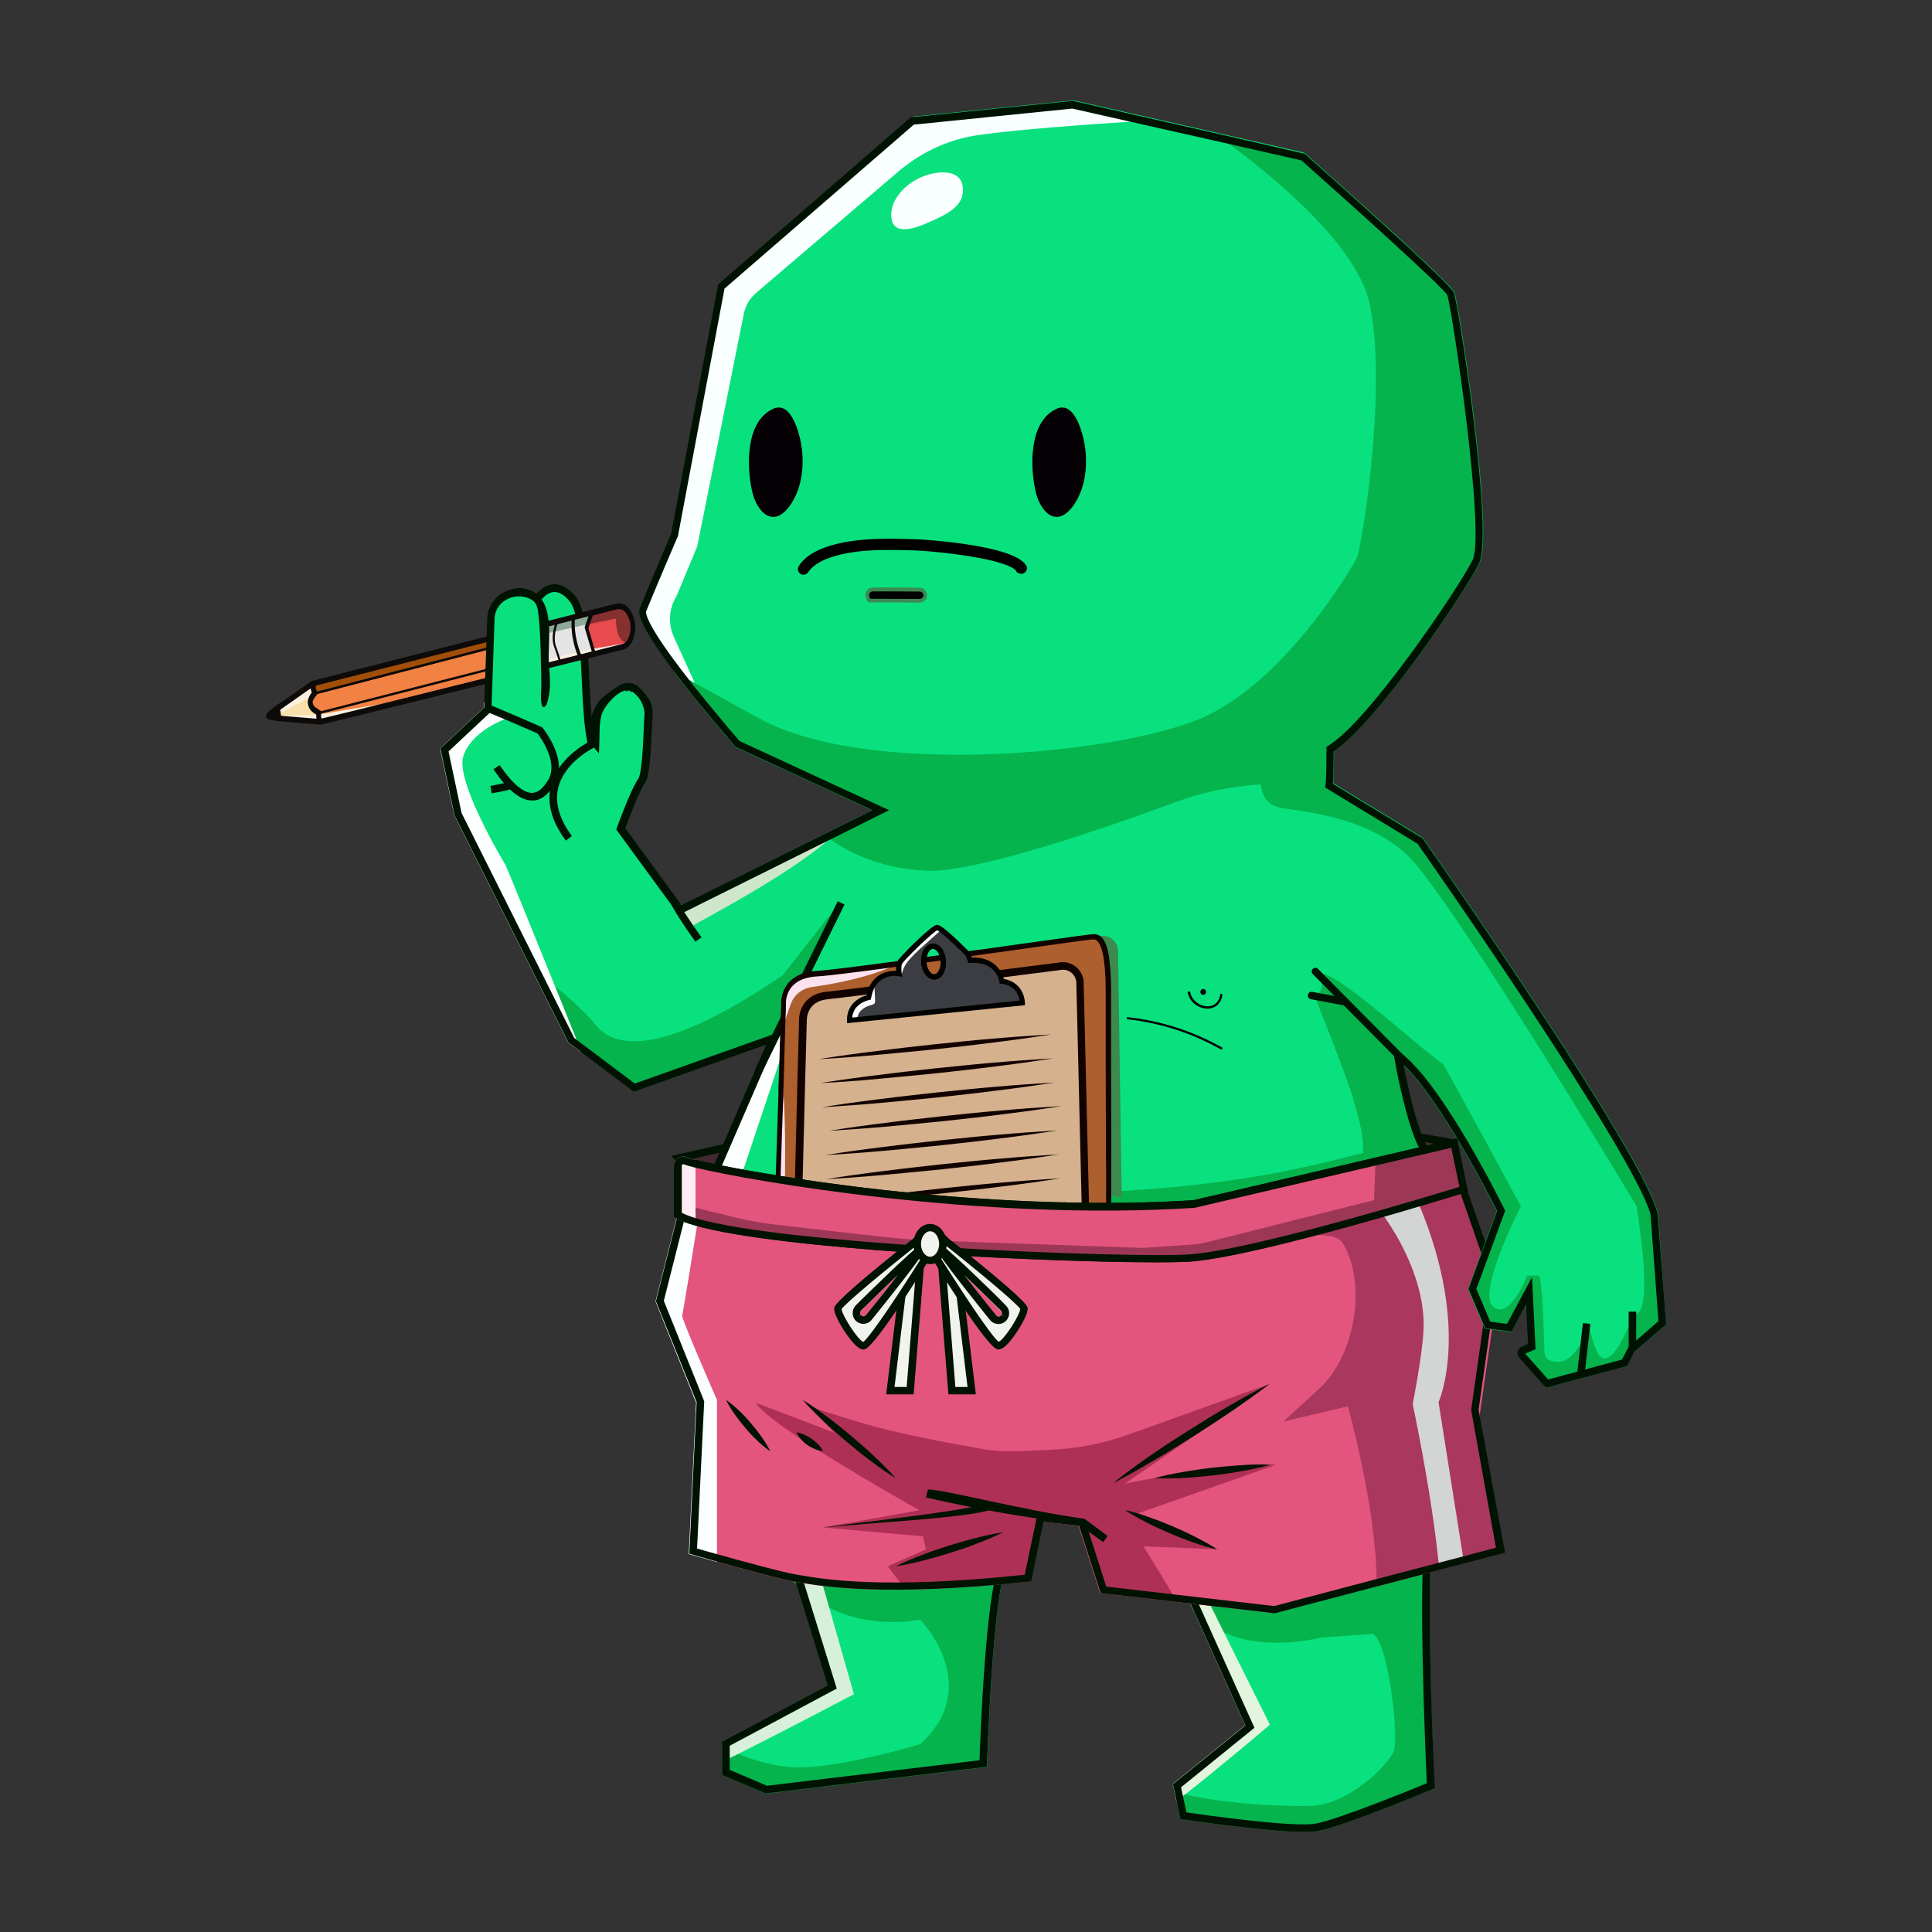 <?xml version="1.0" encoding="UTF-8"?> <svg xmlns="http://www.w3.org/2000/svg" xmlns:xlink="http://www.w3.org/1999/xlink" version="1.1" x="0px" y="0px" viewBox="0 0 1000 1000" style="enable-background:new 0 0 1000 1000;" xml:space="preserve"><rect x="0" y="0" width="1000" height="1000" fill="#333333" stroke="none"/> <style type="text/css"> .st0{fill:#09E17E;} .st1{fill:#05B44D;} .st2{fill:#E2F3DE;} .st3{fill:#001302;} .st4{fill:#D7F0DA;} .st5{fill:#40292F;} .st6{fill:#E3557E;} .st7{fill:#A9375E;} .st8{fill:#D3D4D4;} .st9{fill:#FBFFFF;} .st10{fill:#AF3056;} .st11{fill:#111010;} .st12{fill:#262321;} .st13{fill:#0D0A08;} .st14{fill:#E74B4D;} .st15{fill:#873030;} .st16{fill:#FFE3DE;} .st17{fill:#0A0A0A;} .st18{fill:#F28144;} .st19{fill:#FAF0E0;} .st20{fill:#A24E08;} .st21{fill:none;} .st22{clip-path:url(#SVGID_2_);} .st23{fill:#E4E4E4;} .st24{clip-path:url(#SVGID_4_);} .st25{fill:#8CA999;} .st26{clip-path:url(#SVGID_6_);} .st27{clip-path:url(#SVGID_8_);} .st28{fill:#F9E0AB;} .st29{fill:#FAFFFF;} .st30{fill:#CEE7CB;} .st31{fill:#FCFFFD;} .st32{fill:#010000;} .st33{fill:#050003;} .st34{fill:#3C8953;} .st35{fill:#0B160A;} .st36{fill:#3C8A4D;} .st37{fill:#AD5F2E;} .st38{fill:#FBE2EE;} .st39{fill:#120300;} .st40{fill:#D5B18E;} .st41{fill:#3C3D42;} .st42{fill:#FFFDFF;} .st43{fill:#000200;} .st44{fill:#9D3757;} .st45{fill:#FFECF2;} .st46{fill:#F0F3EE;} </style> <g id="Слой_1"> <g> <g> <g> <path class="st0" d="M614.3,821.2l32.6,72.5l-37.7,30.6l3.3,15.5c0,0,55.9,8.4,68.9,6.1c13-2.3,59.2-21.5,59.2-21.5 s-5.6-118.5,0-132.6c5.6-14.1-123.8,29.4-123.8,29.4H614.3z"></path> </g> </g> <g> <g> <path class="st1" d="M742.6,925.6l-1.3,0.5c-1.9,0.8-46.4,19.3-59.6,21.7c-1.7,0.3-4,0.4-6.9,0.4c-19.3,0-60.7-6.2-62.7-6.5 l-1.3-0.2l-1.9-9.2l-1.1-5.1c0.7,0.2,1.4,0.4,2.1,0.6c0.7,0.2,1.4,0.4,2.1,0.6c0.5,0.1,1,0.3,1.5,0.4 c21.4,5.1,51.8,6.3,64.9,5.9c19.4-0.5,40.2-21,43-28.4c2.8-7.5-2.8-56.4-10.8-60.6l-26.5,1.9c-22.9,4.9-39.2,2.6-50.8-2.7 c-3.2-1.5-6.1-3.2-8.6-5c-1.2-0.9-2.3-1.7-3.3-2.7c-1.4-1.3-2.7-2.5-3.9-3.9l-4-8.9l-2.3-5.1h5.1c0.5-0.2,1.5-0.5,3-1 c0.2-0.1,0.4-0.2,0.6-0.2c8.9-3,31.9-10.4,55.2-17.3c35.5-10.4,51.7-13.4,59.3-13.7l1.5,1.9l1.4,1.9l1,1.3l1.5,2l1.6,2.1 c-3,19.3-0.7,90.4,1,128.1L742.6,925.6z"></path> </g> </g> <g> <g> <path class="st2" d="M657.3,892.7c0,0-26.5,22.6-43.8,36c-0.4,0.3-0.8,0.6-1.2,0.9c-0.6,0.5-1.1,0.9-1.7,1.3 c-0.6,0.4-1.2,0.9-1.7,1.3l-1.1-5.1l-0.8-3.7l37.5-30.4l-26.9-59.8l-4-8.9l1.4-1.5l1.6-1.6l2.8-2.9l0.5-0.5l0.2,0.3l0.9,1.8 l0.9,1.7l11.6,23.3L657.3,892.7z"></path> </g> </g> <g> <g> <path class="st3" d="M741.5,796.2c0.3-1.6,0.6-2.9,0.9-3.7c0.6-1.4,0.3-2.8-0.6-3.8c-0.7-0.7-1.7-1.8-7.2-1.6 c-7.6,0.3-23.8,3.3-59.3,13.7c-23.3,6.8-46.2,14.3-55.2,17.3c-0.2,0.1-0.4,0.2-0.6,0.2c-1.5,0.5-2.5,0.8-3,1h-5.1l2.3,5.1l4,8.9 l26.9,59.8l-37.5,30.4l0.8,3.7l1.1,5.1l1.9,9.2l1.3,0.2c2,0.3,43.4,6.5,62.7,6.5c2.8,0,5.2-0.1,6.9-0.4 c13.1-2.3,57.7-20.9,59.6-21.7l1.3-0.5l-0.1-1.4C740.7,886.5,738.5,815.4,741.5,796.2z M614.1,938.1l-1.8-8.4l-0.3-1.3l-0.7-3.3 l38-30.8l-24.5-54.4l-7.6-16.8l0.1,0c1.5-0.5,3-1,4.4-1.5c51.1-17,105-32.1,115.6-30.7c0.5,0.1,1,0.2,1.3,0.3 c-0.1,0.3-0.2,0.6-0.3,0.9c-4.8,17.3-0.4,117.4,0.2,130.9c-7.5,3.1-46,18.8-57.5,20.9C669.6,946,622.6,939.3,614.1,938.1z"></path> </g> </g> </g> <g> <g> <g> <path class="st0" d="M410.7,808.4l20,64.7l-55,29.3v14.9l21,8.9L509,912.8c0,0,2.8-87.7,10.3-102.1 C526.7,796.3,410.7,808.4,410.7,808.4z"></path> </g> </g> <g> <g> <path class="st1" d="M521,811.6c-7.2,13.8-10,100.4-10,101.3l-0.1,1.7l-114.4,13.8l-22.6-9.5v-14.8c0.6,0.3,1.3,0.7,1.9,1 c0.6,0.3,1.3,0.6,1.9,0.9c1.5,0.7,3,1.3,4.5,1.9c9.5,3.8,20.3,6.7,30.1,6.9c22.6,0.5,64.1-12.1,64.1-12.1 c33.1-30.3,0-64.3,0-64.3c-20.1,3.1-35.6-0.4-47.3-6.3c-4.3-2.1-8-4.6-11.3-7.1c-1-0.7-1.8-1.5-2.7-2.2l0,0 c-0.9-0.8-1.8-1.6-2.6-2.4c-0.1-0.1-0.1-0.1-0.2-0.2c-9.6-9.2-13.6-18.1-13.6-18.1l51,1.3l27,0.7h0l32.6,0.8h0l8.4,0.2 c1.5,0.6,2.6,1.4,3.2,2.2C521.8,808.4,521.8,810,521,811.6z"></path> </g> </g> <g> <g> <path class="st4" d="M442,876.9c0,0-34.8,18.4-59.7,30.8c-1.5,0.8-3,1.5-4.5,2.2c-0.7,0.3-1.3,0.6-1.9,1c-0.7,0.3-1.3,0.6-1.9,1 v-10.5l54.6-29.1l-16.1-51.9l0.1-0.1l1.4-1.6l1.5-1.8l6.3-7.4l0.7-0.9l0.2,0.8l6.5,22.7L442,876.9z"></path> </g> </g> <g> <g> <path class="st3" d="M520.9,807.1c-0.6-0.9-1.7-1.6-3.2-2.2c-10.5-4.4-41.6-3.5-68.1-1.7c-17.4,1.2-32.8,2.7-39.1,3.4l-2.4,0.2 l4.1,13.3l0.1,0.3l16.1,51.9l-54.6,29.1v17.4l22.6,9.5l114.4-13.8l0.1-1.7c0-0.9,2.9-87.4,10-101.3 C521.8,810,521.8,808.4,520.9,807.1z M397,924.3l-19.3-8.2v-12.5l55.4-29.6l-15.3-49.3l-2.5-8l-2.1-6.6c2.7-0.3,5.5-0.5,8.3-0.8 c0.3,0,0.6-0.1,1-0.1c40.4-3.7,91-5.8,95,0.1c0.1,0.1,0.1,0.2-0.1,0.5c-7.1,13.6-10,88.7-10.4,101.3L397,924.3z"></path> </g> </g> </g> <g> <polygon class="st5" points="351.1,599.4 408.9,586.3 684.2,579.7 752.6,591.7 741.5,656.1 431.7,685.3 "></polygon> <path class="st3" d="M431,687.3l-0.7-0.7l-82.9-88.3l61.5-13.9l275.5-6.6l0.2,0l70.3,12.3l-11.7,67.8l-1.5,0.1L431,687.3z M354.9,600.6l77.6,82.7l307.3-28.9l10.5-61l-66.3-11.6l-274.9,6.6L354.9,600.6z"></path> </g> <g> <g> <path class="st0" d="M278.1,310c0,0,7.9-12.5,18.2,0c10.3,12.5,2.9,72.9,14.2,85.4c11.3,12.6-14.2,10.7-14.2,10.7l-31.9-47 L278.1,310z"></path> </g> <g> <path class="st3" d="M299.9,408.2c-1.7,0-3-0.1-3.7-0.1l-0.9-0.1l-33-48.6l14.2-50.5c0.2-0.2,3.9-6.1,10-6.5 c3.9-0.2,7.8,1.9,11.4,6.3c5.4,6.6,6.2,24.1,7.1,42.5c0.8,17.3,1.7,36.9,7.1,42.9c3.1,3.5,4.1,6.6,2.8,9.1 C312.8,407.5,304.9,408.2,299.9,408.2z M297.4,404.3c5.3,0.3,12.8-0.4,14-2.7c0.5-0.9-0.4-2.7-2.3-4.8c-6.2-7-7.1-25.6-8-45.3 c-0.8-17-1.6-34.6-6.2-40.2c-2.8-3.4-5.5-5-8.2-4.9c-3.5,0.2-6.2,3.6-6.8,4.5l-13.4,47.9L297.4,404.3z"></path> </g> </g> <g> <g> <path class="st6" d="M775.4,804.6l-62.9,16.5l-52.9,13.9l-0.4,0l-89.8-10.4l-11.2-34.9l-18.4-2l-6.4,30.9l-1.4,0.1 c-74.4,8-106.7,2.4-118.8,0.3l-1.9-0.3c-7.3-1.2-26.9-6.6-40.2-10.3c-4.8-1.4-8.9-2.5-11.1-3.2l3.2-66.5l-3.1-7.8l0.3-5.1 l-17.2-42.7l1.6-6.4l11-43.5l13-4.4l138.4,15.8l68.3-7.3l2.8-0.3l176.3-18.9l16.2,46.6l2.8,8l0.6,1.8l-8.3,57.9l-1.5,10.6 L775.4,804.6z"></path> </g> <g> <path class="st7" d="M712.5,821.2c0-0.7,0-1.3,0-2c0-0.6,0-1.3,0-2c-0.3-37-14.8-89.3-14.8-89.3l-33.5,7.9 c0,0,18.4-16.8,18.4-16.8c18-16.4,24.4-50.6,14.1-72.5c-0.8-1.7-1.7-3.3-3-4.5c-5.5-4.9-23.4-1.7-30.4-1.5 c-5.8,0.2-15-1.3-20.6,0.8c0,0,79.6-29.4,79.6-29.4l12.7-3l15.1-3.6l5.1-1.2l19.8,57l-9.8,68.6l13.3,74.1L712.5,821.2z"></path> </g> <g> <path class="st8" d="M757.5,807.3l-12.7,3.3c-3.8-38.5-13.6-83.8-13.6-83.8s5-25.3,5.6-38.2c1.2-23.7-12.2-50.4-28-68.8l22.8-3 c31.2,68.9,13,109,13,109L757.5,807.3z"></path> </g> <g> <path class="st9" d="M371.1,724.6v83.9c-7.2-2-12.5-3.6-13.1-3.7l-1.5-0.4l3.8-78.4l-21-52.4l13.9-55l0.9-0.3l2,1.4l2,1.4l4.3,3 c0,0-0.1,0.8-0.3,2.2c-1.6,10.3-8.6,53.4-9,54.6C352.5,682.2,371.1,724.6,371.1,724.6z"></path> </g> <g> <path class="st10" d="M630,801.9l-38.1-1.5c0,0,12.6,20.2,16.1,26.8l-37.1-4.3l-11.2-34.9l-21.4-2.3l-6.5,31.2 c-26.7,2.9-47.8,4-64.5,4.1c-3.9-5.1-7.8-10.3-7.8-10.3l19.8-8.8l-1.6-6.7l-51.7-4.6l49.9-8.9c0,0-77.9-43.4-84.6-55.6l40.4,15.4 c0,0-16.2-16.7-16.2-16.7c4.1,4.2,13.1,6.2,18.3,7.9c24.2,8.1,49.7,12.9,74.8,17.3c11.6,2.1,23.4,0.9,35,0.4 c13.8-0.6,27.5-3.2,40.6-7.9l73-26.2l-75.1,51.7c0,0,57.3-12.2,78.3-9.8l-73,25.7L630,801.9z"></path> </g> <g> <path class="st3" d="M765.8,732.4l-0.5-2.7l8.1-56.9l1.7-11.7l-19.8-57l-0.4-1.2l-45,8.7l25.2-2.7l17.2-1.8l18.9,54.5l-0.5,3.3 l-9.2,64.7l0,0.3l12.8,71.2l-17,4.5l-12.6,3.3l-32.1,8.4l-53.1,14l-86.9-10.1l-11.2-34.9l-24.4-2.7l-6.6,31.5 c-72.9,7.7-104.4,2.3-116.3,0.2l-1.9-0.3c-7.2-1.2-27.6-6.8-40.8-10.5c-4.8-1.3-8.6-2.4-10.6-3l3.7-76.2l-19.5-48.5l-1.4-3.5 l13.1-51.8l1.5-0.5l10.1-3.4l138.1,15.8l17.7-1.9l-156.2-17.9l-13.6,4.6l-0.9,0.3l-13.9,55l3.9,9.6l17.2,42.7l-0.3,5.1l-3.5,73.3 l1.5,0.4c0.2,0.1,0.9,0.3,2,0.6c2.3,0.7,6.3,1.8,11.1,3.2c13.3,3.7,33,9.1,40.2,10.3l1.9,0.3c12.1,2.1,44.4,7.6,118.8-0.3 l1.4-0.1l6.4-30.9l18.4,2l11.2,34.9l89.8,10.4l0.4,0l52.9-13.9l62.9-16.5l3.3-0.9L765.8,732.4z M523.9,631.5l51.6,5.9l0.8,0.1 l2-0.4l131.7-25.6L523.9,631.5z"></path> </g> </g> <g> <g> <g> <g> <path class="st11" d="M146.9,370.7c-0.9,0.9-2.1,1.3-3.3,1.1c-1.8-0.3-4.3-0.9-4.5-1.1c-0.4-0.4,2.5-2.7,5.2-4.6 s4.5,2.6,4.5,2.6L146.9,370.7z"></path> </g> </g> <g> <g> <path class="st12" d="M146.9,369.2c-0.9,0.9-2.1,1.3-3.3,1.1c-1.3-0.3-3.1-0.6-4-0.9c-0.3,0.3-0.5,0.6-0.3,0.7 c0.3,0.2,2.7,0.7,4.5,1.1c1.2,0.2,2.4-0.2,3.3-1.1l1.9-1.9c0,0-0.1-0.3-0.4-0.8L146.9,369.2z"></path> </g> </g> <g> <g> <path class="st13" d="M138.3,371.9c-0.4-0.3-0.6-0.8-0.6-1.4c0-0.7,0.1-1.6,5.8-5.7c1-0.7,2-0.9,3-0.5c0.1,0,0.2,0.1,0.3,0.1 c0.2,0.1,0.3,0.2,0.5,0.3c1.5,1,2.4,3.1,2.5,3.3l0.4,1l-2.6,2.7c-1.2,1.2-2.8,1.8-4.4,1.5c-4.3-0.8-4.7-1.1-4.9-1.2 L138.3,371.9z M146.1,367.4c-0.1-0.1-0.2-0.1-0.3-0.2c-0.2-0.1-0.5-0.1-0.9,0.2c-1.4,1-2.5,1.8-3.3,2.5 c0.6,0.1,1.3,0.3,2.2,0.4c0.8,0.2,1.6-0.1,2.2-0.8l1.1-1.1C146.8,368,146.4,367.6,146.1,367.4z"></path> </g> <g> <path class="st13" d="M146.6,365.3c1.6,0.8,2.6,3.1,2.6,3.2l0.2,0.4l-2.2,2.3c-1,1.1-2.4,1.5-3.8,1.3c-4.3-0.8-4.6-1.1-4.8-1.2 c-0.2-0.1-0.3-0.4-0.3-0.6c0-0.3,0-1.2,5.5-5c0.8-0.6,1.6-0.7,2.4-0.4C146.4,365.2,146.5,365.3,146.6,365.3z M148.1,368.6 c-0.3-0.6-1.1-1.9-2-2.2c-0.5-0.2-1-0.1-1.5,0.3c-2.3,1.6-4,3-4.7,3.7c0.5,0.1,1.6,0.4,3.8,0.8c1,0.2,2.1-0.2,2.9-1 L148.1,368.6z"></path> </g> </g> </g> <g> <g> <g> <g> <path class="st14" d="M303,325.1l2.8-7.8c7.4-1.9,11.9-3,11.9-3c2.6-0.7,5-0.8,6.9,1.7c1.6,2,2.8,5.2,3,7.8 c0.1,1.1,0,2.3-0.2,3.6c-0.5,3-2,6.7-4.9,7.4c-3.6,0.9-9,2.2-15.5,3.9L303,325.1z"></path> </g> </g> <g> <g> <path class="st15" d="M303.1,323.2l2.3-6.4l12.2-3.1c1.8-0.5,3.6-0.7,5.3,0.1c0.8,0.4,1.5,0.9,2.1,1.8 c1.6,2.1,2.9,5.4,3.1,8.2c0.1,1.2,0,2.5-0.2,3.8c-0.2,1-0.7,3.2-1.8,5.1c-0.1,0.1-0.2,0.3-0.3,0.4c-0.2,0-0.4,0-0.7-0.1l0,0 c-0.1,0-0.3,0-0.4-0.1c-0.1,0-0.1,0-0.2,0c-2.8-0.7-5.7-3.7-5.7-12.7l-14.5,2.9L303.1,323.2z"></path> </g> </g> <g> <g> <path class="st16" d="M305.7,336l0.5-0.1l0.5-0.1l17.7-2.9l0.3,0l0.6-0.1l0.8-0.1c-0.1,0.1-0.2,0.3-0.3,0.4 c-0.8,1.1-1.8,2-3.2,2.4c-1.9,0.5-4.3,1.1-7.1,1.8l-8.9,2.2L305.7,336z"></path> </g> </g> <g> <g> <path class="st17" d="M301.6,325l3.2-9l12.6-3.2c1.8-0.4,3.8-0.8,5.7,0.1c0.3,0.1,0.5,0.3,0.7,0.4c0.6,0.4,1.2,0.9,1.7,1.6 c1.7,2.2,3.1,5.7,3.3,8.7c0.1,1.3,0,2.7-0.2,4.1c-0.2,1-0.7,3.4-2,5.4c-0.1,0.1-0.2,0.3-0.3,0.4c-1,1.4-2.2,2.3-3.6,2.7 l-16.6,4.1L301.6,325z M307.9,336.9l14.4-3.6c0.6-0.2,1.2-0.5,1.7-1.1c1.5-1.6,2-4.1,2.2-5.1c0.2-1.1,0.2-2.2,0.2-3.2 c-0.2-2.4-1.3-5.2-2.7-7c-0.3-0.4-0.7-0.8-1.1-1c-1.1-0.7-2.4-0.8-4.6-0.2l-11.2,2.9l-2.3,6.6L307.9,336.9z"></path> </g> <g> <path class="st17" d="M327.9,327.5c0.2-1.3,0.3-2.6,0.2-3.8c-0.2-2.8-1.5-6.1-3.1-8.2c-0.7-0.9-1.4-1.4-2.1-1.8 c-1.7-0.8-3.5-0.5-5.3-0.1l-12.2,3.1l-0.1,0.4c0.4,0.2,0.8,0.4,1.2,0.6l11.3-2.9c2.7-0.7,4.7-0.7,6.4,1.5 c1.5,1.9,2.7,4.9,2.9,7.5c0.1,1.1,0,2.2-0.2,3.4c-0.2,1-0.8,3.8-2.3,5.5c0,0-0.1,0.1-0.1,0.1c-0.6,0.6-1.2,1.1-2.1,1.3 c-1.9,0.5-4.3,1.1-7.1,1.8l-7.3,1.8c0,0.1-0.1,0.1-0.1,0.2c-0.2,0.2-0.4,0.4-0.6,0.6l0.3,0.8l7.9-2.2c2.8-0.7,5.2-1.3,7.1-1.8 c1.4-0.3,2.4-1.3,3.2-2.4c0.1-0.1,0.2-0.3,0.3-0.4C327.2,330.7,327.7,328.5,327.9,327.5z"></path> </g> </g> </g> <g> <g> <g> <path class="st18" d="M154.1,362.6l3.7-4l4.4-4.8c0,0,73.7-18.7,119.6-30.4c3.7-0.9,7.2-1.8,10.5-2.7 c5.1-1.3,9.7-2.5,13.5-3.4l-2.8,7.8l3.2,10.9l0.8,2.7c-2.7,0.7-5.6,1.4-8.7,2.2c-12.5,3.1-27.8,6.9-43.5,10.8 c-14.8,3.7-29.9,7.4-43.4,10.8c-25.4,6.3-45,11.1-45.3,11.1c-0.6,0-5.7-1.7-8-2.5c-0.7-0.2-1.2-0.4-1.2-0.4L154.1,362.6z"></path> </g> </g> </g> <g> <g> <path class="st19" d="M158,371c0.4-0.1,0.8-0.1,1.2-0.2c29.8-5.1,44.7-7.4,52.1-8.4c-25.4,6.3-45,11.1-45.3,11.1 C165.4,373.5,160.4,371.8,158,371z"></path> </g> </g> <g> <g> <path class="st19" d="M254.8,351.6c15.4-7.9,45.6-14.5,51.4-15.7l0.8,2.7c-2.7,0.7-5.6,1.4-8.7,2.2 C285.8,343.9,270.5,347.7,254.8,351.6z"></path> </g> </g> <g> <g> <polygon class="st13" points="156,361.3 155.8,360.1 281,327.6 281.3,328.8 "></polygon> </g> </g> <g> <g> <path class="st20" d="M157.8,358.6l4.4-4.8c0,0,73.7-18.7,119.6-30.4c-0.4,2.9-0.7,4.9-0.7,4.9c-1.3,1.7-82.2,21.3-84.5,21.9 c-2.2,0.6-39.3,10.2-39.3,10.2L157.8,358.6z"></path> </g> </g> <g> <g> <line class="st21" x1="281.1" y1="328.2" x2="155.9" y2="360.7"></line> </g> <g> <polygon class="st13" points="156,361.3 155.8,360.1 281,327.6 281.3,328.8 "></polygon> </g> </g> <g> <g> <line class="st21" x1="281.4" y1="339.2" x2="160.9" y2="370.1"></line> </g> <g> <polygon class="st13" points="161,370.7 160.8,369.5 281.3,338.6 281.5,339.8 "></polygon> </g> </g> <g> <defs> <path id="SVGID_1_" d="M327.9,333.4c0,0-161.1,40.2-161.9,40.1s-9.2-2.9-9.2-2.9l-2.7-8l8.1-8.8L322.7,313l8.8,10.5 L327.9,333.4z"></path> </defs> <clipPath id="SVGID_2_"> <use xlink:href="#SVGID_1_" style="overflow:visible;"></use> </clipPath> <g class="st22"> <g> <g> <polygon class="st23" points="300.6,344 307.9,341.6 303,325.1 307.1,313.5 293.1,317.3 290.4,331.9 "></polygon> </g> </g> <g> <defs> <polygon id="SVGID_3_" points="300.6,344 307.9,341.6 303,325.1 307.1,313.5 293.1,317.3 290.4,331.9 "></polygon> </defs> <clipPath id="SVGID_4_"> <use xlink:href="#SVGID_3_" style="overflow:visible;"></use> </clipPath> <g class="st24"> <g> <path class="st25" d="M271.4,330.5l34.9-7.9c0,0,4-12.9,4.2-13.3L273,315L271.4,330.5z"></path> </g> </g> <g class="st24"> <g> <path class="st19" d="M307.2,335.8c0,0-48.1,9.7-59.2,20.4c-11.1,10.8,22.9,5.2,22.9,5.2l39.4-15l2.8-3L307.2,335.8z"></path> </g> </g> </g> </g> <g class="st22"> <g> <g> <g> <path class="st23" d="M288.5,344.9l13-3.1c0,0-5.9-11-4.3-23.6l-14.1,3l-1.5,11.7l2.2,7L288.5,344.9z"></path> </g> </g> </g> <g> <defs> <path id="SVGID_5_" d="M288.5,344.9l13-3.1c0,0-5.9-11-4.3-23.6l-14.1,3l-1.5,11.7l2.2,7L288.5,344.9z"></path> </defs> <clipPath id="SVGID_6_"> <use xlink:href="#SVGID_5_" style="overflow:visible;"></use> </clipPath> <g class="st26"> <g> <path class="st25" d="M271.4,330.5l34.9-7.9c0,0,4-12.9,4.2-13.3L273,315L271.4,330.5z"></path> </g> </g> <g class="st26"> <g> <path class="st19" d="M307.2,335.8c0,0-48.1,9.7-59.2,20.4c-11.1,10.8,22.9,5.2,22.9,5.2l39.4-15l2.8-3L307.2,335.8z"></path> </g> </g> </g> <g> <g> <path class="st13" d="M297.8,317.4l-0.1,0.9c-1.5,12.2,4.2,23.1,4.2,23.2l0.4,0.7l-14,3.4l-5.1-5.3l-2.3-7.3l1.6-12.3 L297.8,317.4z M300.1,341.8c-1.3-2.7-5.2-11.8-4.1-22.4l-12.4,2.3l-1.5,11.1l2.1,6.8l4.5,4.7L300.1,341.8z"></path> </g> </g> </g> <g class="st22"> <g> <g> <g> <path class="st23" d="M281.7,345.5c0,0-3.5-11.2-3.5-13.3c0-2.1,1.2-8.1,1.2-8.1l9.1-2.7c0,0-3.4,7.6-1.2,13.3 c2.1,5.7,2.7,8.4,2.7,8.4L281.7,345.5z"></path> </g> </g> </g> <g> <g> <defs> <path id="SVGID_7_" d="M281.7,345.5c0,0-3.5-11.2-3.5-13.3c0-2.1,1.2-8.1,1.2-8.1l9.1-2.7c0,0-3.4,7.6-1.2,13.3 c2.1,5.7,2.7,8.4,2.7,8.4L281.7,345.5z"></path> </defs> <clipPath id="SVGID_8_"> <use xlink:href="#SVGID_7_" style="overflow:visible;"></use> </clipPath> <g class="st27"> <g> <path class="st25" d="M271.4,330.5l34.9-7.9c0,0,4-12.9,4.2-13.3L273,315L271.4,330.5z"></path> </g> </g> <g class="st27"> <g> <path class="st19" d="M307.2,335.8c0,0-48.1,9.7-59.2,20.4c-11.1,10.8,22.9,5.2,22.9,5.2l39.4-15l2.8-3L307.2,335.8z"></path> </g> </g> </g> <g> <g> <path class="st13" d="M281.3,346.3l-0.2-0.5c-0.4-1.2-3.6-11.4-3.5-13.5c0-2.1,1.2-8,1.2-8.2l0.1-0.4l10.6-3.2l-0.5,1.2 c0,0.1-3.2,7.4-1.2,12.8c2.1,5.7,2.7,8.4,2.7,8.5l0.1,0.6L281.3,346.3z M279.8,324.6c-0.3,1.3-1.1,5.9-1.1,7.6 c0,1.4,1.9,8,3.3,12.5l7.3-2.2c-0.3-1.1-1-3.6-2.5-7.7c-1.7-4.6-0.1-10.2,0.8-12.6L279.8,324.6z"></path> </g> </g> </g> </g> </g> <g> <g> <path class="st13" d="M152.6,362.2l9-9.8l146.3-37.2l-3.5,9.9l4.3,14.6l-10.1,2.5C166.8,375.1,166.3,375.1,166,375 c-0.8-0.1-5.6-1.7-9.5-3l-0.6-0.2L152.6,362.2z M157.8,369.4c3.5,1.2,7.4,2.5,8.3,2.6c3.2-0.7,49.9-12.2,132-32.7l8.2-2.1 l-3.7-12.5l2-5.7c0,0-135.7,34.5-141.7,36l-7.2,7.9L157.8,369.4z"></path> </g> <g> <path class="st13" d="M306.5,337.7c-0.1,0-0.2,0-0.4,0.1l0.1,0.4l-3,0.7c-1.7,0.4-3.4,0.8-5.2,1.3 c-83.4,20.8-130.2,32.4-132.1,32.7c-0.7-0.1-5.6-1.7-8.8-2.8l-2.5-7.3l7.7-8.4c3.9-1,86.9-22.1,129.9-33.1l2.3-0.6 c2.1-0.5,4.1-1,6-1.5c0.8-0.6,1.6-1.1,2.5-1.4c1.1-0.4,2.1-0.5,3.1-0.4l0.3-0.9l-1,0.3c-3.2,0.8-6.9,1.8-11.1,2.8l-2.3,0.6 c-44,11.2-130.1,33.1-130.1,33.1l-0.1,0l-8.5,9.2l2.9,8.7l0.3,0.1c1.4,0.5,8.5,2.9,9.3,2.9c0.2,0,0.7,0.1,132.4-32.8 c1.8-0.4,3.5-0.9,5.2-1.3l4.1-1l-0.5-1.7C307,337.5,306.8,337.6,306.5,337.7z"></path> </g> </g> <g> <g> <g> <path class="st28" d="M143.5,366.6l18.3-12.8c0.2-0.1,0.5,0.1,0.4,0.4c-0.7,3.2,1.1,4.3,0.7,4.6c-0.3,0.3-0.8,0.8-1.2,1.5 c-0.4,0.6-0.8,1.4-1,2.2c-0.5,1.7,0.4,3.9,1.7,4.9l2.7,1.8c0,0-0.1,0.6-0.1,1.4c0,0.5,0.1,1,0.2,1.5c0.2,0.5,0.4,1,0.9,1.3 c0.4,0.3-0.3,0.1-0.8,0.2l-0.4,0l-20.5-1.7l0,0l0-0.2l-0.2-1.1l-0.2-1L143.5,366.6z"></path> </g> </g> <g> <g> <path class="st19" d="M143.5,366.6l18.3-12.8c0.2-0.1,0.5,0.1,0.4,0.4c-0.7,3.2,1.1,4.3,0.7,4.6c-0.3,0.3-0.8,0.8-1.2,1.5 l-17.7,9.3L143.5,366.6z"></path> </g> </g> <g> <g> <path class="st19" d="M144.1,370.6l0.1,0l20.8-0.7c0-0.7,0,1.1,0.2,2.2c-0.1,0.5-0.2,1-0.3,1.5l-20.5-1.7l-0.1-0.2 L144.1,370.6z"></path> </g> </g> <g> <g> <path class="st13" d="M143.2,372l-1.1-6.1l19.1-13.3c0.5-0.3,1.1-0.3,1.6,0l0.1,0.1c0.5,0.4,0.7,1.2,0.6,1.9 c-0.3,1.5,0.1,2.3,0.4,2.8c0.8,1.4,0.2,2.2-0.2,2.6c-0.3,0.3-1.4,1.6-1.8,2.9c-0.3,1,0.4,2.5,1.2,3.1l3.4,2.3l-0.2,1 c0,0-0.1,0.5-0.1,1.1c0,0.4,0,0.8,0.1,1.1c0.1,0.4,0.3,0.5,0.3,0.5c0.6,0.4,0.9,1.1,0.8,1.8c-0.3,1.1-1.3,1.2-1.6,1.2 c-0.1,0-0.3,0-0.4,0l-0.2,0l-0.5,0l-21.4-1.8L143.2,372z M145.5,370.5l18.3,1.5c-0.1-0.5-0.1-1-0.1-1.5c0-0.2,0-0.4,0-0.6 l-1.9-1.3c-1.7-1.3-3-4.1-2.3-6.6c0.4-1.4,1.2-2.7,1.9-3.6c-0.2-0.5-0.5-1.2-0.6-2.1L145,367.4L145.5,370.5z"></path> </g> <g> <path class="st13" d="M144.1,372.4l-0.2-0.7l-1-5.4l18.6-13c0.3-0.2,0.6-0.2,0.9,0c0.3,0.2,0.4,0.6,0.3,1 c-0.4,1.9,0.2,2.9,0.5,3.5c0.2,0.3,0.5,1,0,1.4c-0.5,0.4-1.6,1.8-2,3.4c-0.4,1.5,0.5,3.3,1.5,4.1l3,2l-0.1,0.4 c0,0-0.1,0.6-0.1,1.2c0,0.5,0.1,1,0.2,1.3c0.1,0.5,0.4,0.8,0.7,1c0.4,0.3,0.4,0.6,0.4,0.8c-0.1,0.5-0.6,0.5-0.9,0.5 c-0.2,0-0.3,0-0.5,0l-0.1,0l-0.4,0L144.1,372.4z M144.1,366.9l0.8,4.4l20.1,1.7c-0.1-0.2-0.2-0.5-0.3-0.7 c-0.1-0.5-0.2-1.1-0.2-1.7c0-0.4,0-0.8,0.1-1l-2.3-1.6c-1.4-1.1-2.6-3.5-2-5.6c0.4-1.5,1.4-3,2.1-3.7c0,0,0,0,0,0 c-0.3-0.6-1-1.8-0.7-3.8L144.1,366.9z M162.6,358.3C162.6,358.3,162.6,358.3,162.6,358.3C162.6,358.3,162.6,358.3,162.6,358.3 z M161.7,354.1C161.7,354.1,161.7,354.1,161.7,354.1C161.7,354.1,161.7,354.1,161.7,354.1z"></path> </g> </g> </g> <g> <g> <path class="st19" d="M165.6,369.7"></path> </g> </g> </g> </g> <g> <g> <path class="st0" d="M860.7,681.1c0.1,0.8-0.2,1.5-0.8,2L847,694.3l-1.6,1.4l-0.3,0.3L845,696c-0.2,0.2-0.4,0.4-0.5,0.7l-2.8,5.4 c-0.3,0.6-0.9,1-1.5,1.2l0,0l-20.6,5.5l-16.9,4.5c-0.5,0.1-1,0.1-1.4-0.1c-0.4-0.1-0.7-0.3-1-0.7L789,699.9 c-0.8-0.9,1.4-1.6,2-2.5c0.2-0.3,1.8,0.2,2.2,0l-0.2-1.6l-1.3-0.5c0.9-0.4,1.5-1.3,1.5-2.3l-0.9-18.6c-0.1-2.4-3.4-3.2-4.5-1 l-5.4,10c-0.3,0.6-0.9,1-1.5,1.2c-0.3,0.1-0.6,0.1-0.9,0.1l-6.7-0.8l-0.9-0.1l-0.6-0.1c-0.1,0-0.2,0-0.3,0 c-0.8-0.2-1.4-0.7-1.7-1.4l-0.9-2l-6.2-14.5c-0.2-0.6-0.3-1.2,0-1.8l4.2-11.3l0.8-2.3l2.1-5.7l7.1-19.3c0.2-0.6,0.2-1.3-0.1-1.9 c-2.3-4.5-12.5-24.7-24.6-44c-7.7-12.4-16.2-24.4-23.9-31.7c-0.9-0.9-1.8-1.7-2.7-2.4c-0.1-0.1-0.2-0.2-0.2-0.2 c-0.6-0.5-1.1-0.9-1.7-1.3c0,0,0,0,0,0.1c0.1,0.4,0.4,2.5,1.1,5.7c0.5,2.6,1.2,6,2,9.7c1.8,8,4.2,17.7,7,25.2 c0.8,2.2,1.6,4.2,2.5,5.9c0.5,1,0.8,2.1,0.8,3.1c0,0.5,0,1-0.1,1.6c0,0.2-0.1,0.3-0.1,0.5c-0.2,0.7-0.4,1.5-0.8,2.2 c-0.2,0.3-0.4,0.7-0.6,1c-2.3,3.8-7,7.3-12.1,10.3c-0.8,0.5-1.6,1-2.4,1.4c-3.2,1.7-6.4,3.3-9.2,4.5c-3.8,1.7-6.9,2.8-7.7,3.1 c-0.2,0.1-0.4,0.1-0.6,0.1h0c-2.7,0.3-23.6,2.3-52.1,4.9c-7.4,0.7-15.4,1.4-23.7,2.1c-0.5,0.1-1.1,0.1-1.6,0.2h0 c-0.5,0-1,0.1-1.5,0.1h-0.2c-4.5,0.4-9,0.8-13.7,1.2c-26,2.2-54,4.3-78.9,5.9c-10.1,0.6-19.7,1.1-28.5,1.5 c-17.9,0.8-32.4,1-40.7,0.2c-0.2,0-2.1-0.5-5.1-1.3c-0.7-0.2-1.5-0.4-2.4-0.7c-0.2-0.1-0.4-0.1-0.6-0.2c-0.1,0-0.3-0.1-0.4-0.1 c-0.5-0.1-0.9-0.3-1.4-0.4c-6.4-1.7-15.2-4.2-24.7-6.8c0,0,0,0,0,0c-0.4-0.1-0.8-0.2-1.2-0.3c-2.9-0.8-5.8-1.6-8.8-2.4 c-1-0.3-1.9-0.5-2.9-0.8c-4.1-1.1-8.1-2.3-12-3.4c-7.4-2.1-14.3-4-20-5.6c-0.3-0.1-0.5-0.1-0.7-0.2c-4.6-1.3-8.3-2.3-10.7-3 c-0.1,0-0.1,0-0.2-0.1c-0.6-0.2-1.1-0.6-1.4-1.1c-0.2-0.4-0.3-0.8-0.3-1.2v0c0-0.3,0.1-0.6,0.2-0.9l0.4-0.9v0l0.8-1.8h0l6.2-14.2 l20.9-48.3l0.1-0.3c0.1-0.3,0.2-0.6,0.2-0.9c0-0.3,0-0.7-0.2-1c-0.1-0.2-0.2-0.4-0.4-0.6c-0.3-0.4-0.8-0.7-1.3-0.8h0 c-0.4-0.1-0.9-0.1-1.3,0.1L330,560c-0.8,0.3-1.6,0.1-2.3-0.3l-29-21.8v0l-1-0.7l0,0l-1.1-0.8c-0.3-0.2-0.5-0.5-0.7-0.8L280.7,505 l-1.9-3.9l-41.1-82c-0.1-0.2-0.2-0.4-0.2-0.6l-6.7-31.4c-0.2-0.8,0.1-1.7,0.7-2.3l20.7-19.4c0.2-0.2,0.4-0.4,0.5-0.7 c0.2-0.3,0.2-0.6,0.3-1c0.2-4.3,0.3-8.5,0.4-12.8c0-0.3,0-0.6,0-0.9c0-0.2,0-0.4,0-0.6c0-0.2,0-0.4,0-0.6c0-0.3,0-0.6,0-0.9v-0.1 c0-1.1,0.1-2.3,0.1-3.4c0-0.2,0-0.4,0-0.6c0-0.2,0-0.4,0-0.6l0.3-9.8c0,0,0,0,0,0c0-0.2,0-0.4,0-0.6c0-0.2,0-0.4,0-0.6 c0-0.9,0.1-1.8,0.1-2.7c0-0.1,0-0.3,0-0.4c0-0.1,0-0.3,0-0.4c0-0.2,0-0.4,0-0.6c0-0.2,0-0.4,0-0.6c0-0.3,0-0.6,0-0.9 c0.1-2.4,0.2-4.9,0.3-7.3c0.1-2.4-0.3-4.7,0.6-6.8c0.3-0.6,0.6-1.3,1.1-1.9c2.9-3.4,6.8-1.7,10.9-2.8c3.5-1,3.1-1,5.7,0.7 c0.8,0.5,4.7-0.3,4.2,0.7c-1.3,2.7,2.3,3.8,2.8,4.3c0.5,0.4,0.4-0.8,0.8-0.2c-1.5,3.4,0.6,2.1,0.7,2.3c0.7,1.1,0.2,0.7,0.2,2 c0,2,0.8,0.9,0.8,2.8v0.9l0,0.6v1.4l0.2,17l0,1.6v2.2l0,0.9l0.1,16.1c0,0.8,0.4,1.5,1,1.9c0.1,0.1,0.2,0.1,0.3,0.2 c3.6,2.7,12.5,15.9,19.1,21.8c0.2,0.2,1.2,1.4,1.5,1.6c0.4,0.4,1.4-2.2,1.9-2.8c0.2-0.1,0.3-0.3,0.4-0.5c0.4-0.6,0.8-1.3,1.1-2 c0.6-1.4,1-2.8,1-3.6c0.2-4.8,0.5-11.2,0.8-12.6c0.3-1.3,5.5-5.5,10-8.9c0.1,0,0.1-0.1,0.2-0.1c0.6-0.4,2.2,0.9,2.7,0.5 c1.1-0.8,1.6,1.8,2.3,1.3c0.9-0.7,1.1-0.6,1.9,0.2c0.8,0.8,1.8-1.9,2.9-0.8c0.3,0.3,1.2,1.4,1.2,1.4c0,0,1.3,2.4,1,0.3 c3.3,3.1,2.3,4.8,1.3,4c-0.2-0.2,3.3,1.1,3.1,1.8c-0.2,0.9-0.1,0.8-0.2,2.7c-0.7,10-0.9,30.9-3.6,34.7 c-3.2,4.3-8.7,19.2-10.3,23.5c-0.3,0.8-0.1,1.6,0.3,2.2l28.8,39.3c0.3,0.4,0.8,0.8,1.3,0.9c0.5,0.1,1,0.1,1.5-0.1 c0.1,0,0.1,0,0.2-0.1l84.2-41.9l13.1-6.5h0l0.3-0.1c1.4-0.7,1.7-2.5,0.9-3.6c-0.2-0.3-0.5-0.5-0.9-0.7l-68.8-31.8l-0.3-0.1 c-0.3-0.1-0.6-0.3-0.8-0.6c-1.6-1.8-8.7-10-16.9-20.2c-0.8-1-1.7-2.1-2.5-3.2c-1.9-2.4-3.9-4.8-5.8-7.3 c-11.1-14.1-21.8-29.2-23.3-36c-0.2-1-0.2-1.9,0-2.5c3.5-8.8,15-35.6,16.2-38.4c0.1-0.2,0.1-0.3,0.2-0.5l24-127.5 c0.1-0.5,0.4-1,0.8-1.4l97.5-84.6l0.1-0.1c0.4-0.3,0.9-0.5,1.3-0.6l81.8-8.3c0.3,0,0.5,0,0.8,0l36.4,8.2l81.9,18.6 c0.4,0.1,0.8,0.3,1.1,0.5c0.1,0.1,0.1,0.1,0.2,0.2c7.5,6.7,73.9,65.8,75.7,70.2c1.9,4.7,20.5,123.9,13,138.8 c-7.1,14.2-49.7,77.4-72.2,94.6c-0.4,0.3-0.8,0.6-1.1,0.9c-0.3,0.2-0.7,0.5-1,0.7c-0.2,0.1-0.4,0.3-0.5,0.4 c-0.4,0.4-0.6,1-0.6,1.6c0,3.3-0.1,12.2-0.3,16.2c-0.1,0.9,0.4,1.7,1.1,2.2l0.8,0.5l0,0l44.6,27.1c0.2,0.1,0.4,0.3,0.6,0.5v0 c0.1,0,0.1,0.1,0.1,0.1c3.9,5.6,47.4,67.8,81.3,121.2c19.6,30.9,36,58.9,39.5,71c0.1,0.2,0.1,0.3,0.1,0.5L860.7,681.1z"></path> </g> </g> <g> <g> <path class="st29" d="M591.9,62.5c-31.4,2.1-64.3,4.4-85.5,7.4c-14.7,2.1-28.5,8.3-40,17.7l-74.8,63.8c-3.4,2.8-5.7,6.7-6.6,11 l-24.1,120.4l-10.7,25.7c-4,6.4-4.5,14.3-1.4,21.2l15.8,34.8c-15-18.4-33.9-43.3-31.6-49.1c3.7-9.3,16.3-38.7,16.3-38.7 l24.2-128.6l98.8-85.7l82.9-8.4L591.9,62.5z"></path> </g> </g> <g> <g> <path class="st30" d="M438.1,430.5c-0.6,2.3-2.1-3.2-4.1-0.9c-16.7,18.8-74.7,48.8-75.8,49.7c0,0-3.7-4.4-4.5-6.7 c-0.4-1.1-1.7-2-1.8-2.1c0.1,0,3.3-1.2,3.4-1.2l83-41.8C438.3,427.5,438.5,429,438.1,430.5z"></path> </g> </g> <g> <g> <path class="st1" d="M862.3,685.6l-15,13.1l-1.5,1.3l-0.4,0.8c-0.2-0.9-0.3-1.7-0.5-2.6v0c-0.1-0.8-0.3-1.5-0.4-2.2 c-0.7-5-1-9.6-0.2-12.6c0.5-1.8,1.4-3,2.7-3.4c9.1-2.8,0-55.9,0-55.9s-95.7-159.3-118.1-181c-22.4-21.7-58-23.1-67.1-25.2 c-9.1-2.1-9.1-11.9-9.1-11.9l-0.1,0c-15.2,0.9-30.2,4-44.5,9.3c-34.6,12.8-102.5,36.4-128.3,35.4c-25.5-1-42.4-10.8-49.8-16.1 c-0.7-0.5-1.2-0.9-1.7-1.3c-0.7-0.5-1.2-1-1.6-1.4l24.9-12.4l-70.8-32.7l-0.3-0.3c-0.1-0.1-8-9.1-17.3-20.6 c-5.7-7-10.5-13.1-14.4-18.3l4.2,2.3h0l4.3,2.3l2.3,1.3h0l33.5,18.4c55.9,30.7,184.5,18.6,228.3,0c43.8-18.6,79.2-79.2,81.1-83.7 c1.9-4.6,15.8-84.9,6.5-130.6c-5.7-27.9-43.3-61.3-72.8-83.1c-1.3-1-2.7-1.9-3.9-2.9c0,0,0,0,0,0c-1.4-1-2.7-2-4.1-2.9l47.3,10.7 l0.4,0.3c17.6,15.6,75,66.8,76.9,71.5c2.3,5.8,20.9,124.6,13,140.4c-7.4,14.7-52.8,82.3-75.3,97.1c0,3.4-0.1,12.7-0.4,16.8 l46.4,28.2l0.2,0.3c4.6,6.5,112.1,160,121.4,193.4l0.1,0.4L862.3,685.6z"></path> </g> </g> <g> <g> <path class="st1" d="M397.8,542.5l2.2-5.1l-71.7,25.5l-32.6-24.5l-17.5-34.8c9.6,7,22.5,17.4,30,26.8 c13,16.3,44.3,10.2,96.9-25.6l28.9-36.8C434,467.9,418.1,510.9,397.8,542.5z"></path> </g> </g> <g> <g> <path class="st1" d="M703.5,620.5c-0.4-1.3-0.4-3,0-4.9c5.3-24.5-0.8-37.4-2.9-46.1c-2.1-8.7-19.6-52.5-19.6-52.5 c13.8-5.1,30.9,13.6,42.3,29.2c0,0,5.6,32.6,12.6,46.6C742.9,606.7,703.5,620.5,703.5,620.5z"></path> </g> </g> <g> <g> <path class="st31" d="M301,544.8l-6.9-5.2l-0.2-0.4l-58.8-117.3l-7.3-34.4l22.6-21.2l0.1-2.9l1.9,1.6l1.9,1.6l6.9,5.7 c0,0-17.2,6.1-21.4,19.1c-4.2,13,21,55,21.9,56.4c0.5,0.8,14.2,34.6,25.5,62.5c4.4,10.9,8.4,20.8,11.1,27.5 c0.5,1.3,1,2.4,1.4,3.5C300.2,542.8,300.7,544,301,544.8z"></path> </g> </g> <g> <g> <path class="st1" d="M847.2,698.7l-1.5,1.3l-0.4,0.8l-3.3,6.3L800,718.4L786.6,700l5.2-3.5l-2.1-21.2l-7.6,14.1l-13.6-1.7 l-8.7-20.4l14.9-40.5c-3.4-6.8-29.2-57.6-48.6-75.8c0.5,2.8,1.3,6.4,2.2,10.5l-2.7-3.2l-2.6-3.2L693.6,520l-15.1-4l2.4-1 c2.4-1,3.8-3.6,3.3-6.2l-4.9-5.8c0,0,2.6,0.5,5.7,1.1c10.9,2.2,49.2,38,61.7,46.4c1,0.7,40.5,73.9,40.5,73.9s-23.1,44.9-14.3,52 c8.8,7.1,17.5-16.2,17.5-16.2s5.9,0,5.9,0c2.1,0,2.8,32.2,3,35.3c0.1,2.8-0.5,7.1,2.7,8.5c10.4,4.5,17.9-9.1,19.6-17.8 c0.3-1.7,3,8.7,4.4,12.2c6.1,15.2,16.6-10.7,18.3-15.1c0.2-0.4,0.3-0.6,0.3-0.6l1.9,11.5l0.4,2.3L847.2,698.7z"></path> </g> </g> <g> <g> <path class="st1" d="M735.9,590.3c0.5,1,0.8,2.1,0.8,3.1c0,0.5,0,1-0.1,1.6c0,0.2-0.1,0.3-0.1,0.5c-0.2,0.7-0.4,1.5-0.8,2.2 c-0.2,0.3-0.4,0.7-0.6,1c-2.3,3.8-7,7.3-12.1,10.3c-0.8,0.5-1.6,1-2.4,1.4c-3.2,1.7-6.4,3.3-9.2,4.5c-3.8,1.7-6.9,2.8-7.7,3.1 c-0.2,0.1-0.4,0.1-0.6,0.1h0c-2.7,0.3-23.6,2.3-52.1,4.9c-7.4,0.7-15.4,1.4-23.7,2.1c-0.5,0.1-1.1,0.1-1.6,0.2h0 c-0.5,0-1,0.1-1.5,0.1h-0.2c-4.5,0.4-9,0.8-13.7,1.2c-26,2.2-54,4.3-78.9,5.9c-10.1,0.6-19.7,1.1-28.5,1.5 c-17.9,0.8-32.4,1-40.7,0.2c-0.2,0-2.1-0.5-5.1-1.3c-0.7-0.2-1.5-0.4-2.4-0.7c-0.2-0.1-0.4-0.1-0.6-0.2c-0.1,0-0.3-0.1-0.4-0.1 c-0.5-0.1-0.9-0.3-1.4-0.4c-6.4-1.7-15.2-4.2-24.7-6.8c0,0,0,0,0,0c-0.4-0.1-0.8-0.2-1.2-0.3c-2.9-0.8-5.8-1.6-8.8-2.4 c-1-0.3-1.9-0.5-2.9-0.8c-4.1-1.1-8.1-2.3-12-3.4c-7.4-2.1-14.3-4-20-5.6c-0.3-0.1-0.5-0.1-0.7-0.2c-4.6-1.3-8.3-2.3-10.7-3 c-0.1,0-0.1,0-0.2-0.1c-0.6-0.2-1.1-0.6-1.4-1.1c-0.2-0.4-0.3-0.8-0.3-1.2c0,0,0.1-0.6,0.2-0.9l0.4-0.9l0.8-1.8 c0,0,138.5,28,274.5,6.7c36.2-5.7,65.4-14.5,90-20.9C735.9,590.8,735.1,588.6,735.9,590.3z"></path> </g> </g> <g> <g> <path class="st31" d="M397.5,540c11.7-18,20.4-36.5,26.4-51.7l-42.1,126c-4.7-1.3-8.5-2.4-10.9-3c-1.4-0.4-2.1-1.9-1.6-3.3 l28.4-65.4C398.2,541.6,398,540.7,397.5,540z"></path> </g> </g> <g> <g> <path class="st3" d="M402.8,534.4l-0.2,0.1l-73.9,26.3c-0.1,0-0.1,0-0.2,0l-30.3-22.8l-1-0.8l-15.5-31l-42.8-85.4 c0,0-6.7-31.7-6.7-31.7c0-0.1,0-0.1,0-0.2l22.1-20.7l0.1-1.5l1.6-46.6c0.1-3.1,1.5-6.1,3.9-8.2c4.4-3.8,10.8-4.3,15.7-1.2 l0.1,0.1c2.5,1.6,2.7,5.2,3.1,8.2c0.9,8.2,1,16.6,1.2,24.8c0.1,3.3,0.2,7,0.2,10.4c0,3.5-0.6,7.2,0.2,10.6 c0.1,0.3,0.2,0.7,0.4,0.9c0.9,1,2.1-0.9,2.3-1.6c2.9-8.9,0.9-16.6,0.9-24.2c-0.1-10.5,3.4-31.2-11.7-35.1 c-4.8-1.2-10.8,0.6-14.6,3.8c-3.3,2.9-5.3,7-5.5,11.4l-1.5,43.4l-0.1,2.8c0,0,0,0.1-0.1,0.1l-22.5,21.1c0,0-0.1,0.1,0,0.2 l7.2,34.3c0,0,58.8,117.3,58.8,117.3l0.2,0.4l6.9,5.2l26.9,20.2c0,0,0.1,0,0.2,0l68.1-24.2c0.1,0,0.3,0.1,0.2,0.2l-30.5,70.3 l1.7,0.8c7.9,3.6,16.7,5.9,25.6,7.4c-4.7-2.2-9-4.1-12.6-5.8c-4.3-2-7.6-3.5-9.5-4.3c-0.1,0-0.1-0.1-0.1-0.2l32.6-75.2 L402.8,534.4z"></path> </g> </g> <g> <g> <path class="st3" d="M858,628l-0.1-0.4c-9.3-33.5-116.8-186.9-121.4-193.4l-0.2-0.3l-46.3-28.1c-0.1,0-0.1-0.1-0.1-0.1 c0.3-4.1,0.4-13.3,0.4-16.7c0,0,0-0.1,0-0.1c22.5-14.8,67.9-82.4,75.2-97.1c7.9-15.8-10.7-134.6-13-140.4 c-1.9-4.7-59.4-56-76.9-71.5l-0.4-0.3L628,68.7l-72.7-16.5c-0.1,0-83.8,8.5-83.8,8.5c0,0-0.1,0-0.1,0l-99.2,86.1l-0.5,0.4 l-24.3,129c-1.1,2.6-12.7,29.7-16.2,38.5c-0.7,1.8-2.4,6.1,17.6,32.7c3.9,5.2,8.6,11.2,14.4,18.3c9.4,11.5,17.3,20.5,17.3,20.6 l0.3,0.3l70.5,32.6c0.1,0.1,0.1,0.2,0,0.3l-24.6,12.2c0,0-74,36.8-74,36.7l-29-39.6c0,0,0-0.1,0-0.2c2.2-6,7.3-19.4,10.1-23.2 c2.3-3.2,2.9-13.5,3.6-27.7c0.1-3,0.3-5.8,0.4-8.1v-0.1c0.1-1.8-0.2-3.6-0.8-5.3c-0.4-1.2-1-2.3-1.8-3.3c-1.2-1.6-2.7-3.5-4.3-5 c-1.5-1.5-3.3-2.3-5.3-2.4c0,0-0.1,0-0.1,0c-1.9-0.1-3.8,0.4-5.5,1.6c0,0-0.1,0-0.1,0.1c-3.6,2.6-7.9,4.9-10.5,8.7 c-3,4.3-4.4,9.9-3.7,15c0,0.3,0.8,5.3,1.4,7.7l2.9,3.3c0,0,0.2-4.9,0.2-4.9c0.2-5-0.2-10.2,1.2-15.1c1.4-4.8,11.1-16.5,16.7-11.3 c0.5,0.5,1,1,1.5,1.4c2.2,2.1,4,6.3,4,9.4c-0.2,2.3-0.3,5.1-0.4,8.2c-0.4,8.6-1,23.1-2.9,25.6c-3.8,5.3-10.7,24.4-11,25.2l-0.3,1 l32.2,44c0,0.1,0.1,0.1,0.2,0.1l78.4-39l30.1-15c0.1-0.1,0.1-0.2,0-0.3l-77-35.6c0,0,0,0-0.1,0c-1.5-1.7-8.6-10-16.9-20.2 c-1.7-2.1-3.3-4-4.8-5.9c-1.5-1.8-2.9-3.6-4.2-5.3c-23.1-29.5-22.8-35.1-22.4-35.9c3.7-9.2,16.1-38.3,16.3-38.6l0.1-0.2 l24.1-128.1c0,0,0-0.1,0.1-0.1L473,64.5c0,0,0.1,0,0.1,0l81.9-8.3c0.1,0,30.1,6.8,30.1,6.8l51,11.5l37.4,8.5c0,0,0,0,0.1,0 c29.3,26,73.3,65.8,75.5,69.7c2.4,6.5,19.9,123.8,13.1,137.2c-7.1,14.3-53.6,83.3-74.7,96.1l-0.9,0.6v1.1 c0,4.3-0.1,16.1-0.5,18.6l-0.2,1.3l47.8,29.1c5.9,8.3,111.3,159.2,120.6,191.7c0,0,4.1,55.4,4.1,55.4c0,0.1,0,0.1-0.1,0.1 l-11.7,10.2l-2,1.7l-1.8,1.6c0,0,0,0,0,0l-3.2,6.2c0,0-0.1,0.1-0.1,0.1L801.4,714c-0.1,0-0.1,0-0.2-0.1l-11.6-13.1 c-0.1-0.1,0-0.2,0.1-0.3l5-2.1c0.1,0,0.1-0.1,0.1-0.2l-1.8-36.5c0-0.2-0.2-0.2-0.3-0.1l-12.6,23.5c0,0.1-0.1,0.1-0.2,0.1 l-8.5-1.1c-0.1,0-0.1,0-0.1-0.1l-7.1-16.8c0,0,0-0.1,0-0.1l14.9-40.5l-0.4-0.7c-1.3-2.6-30.3-61.3-51.8-79.4 c-0.8-0.7-1.6-1.4-2.4-1.9l-3.8-2.8l0.8,4.6c0.1,0.4,0.7,3.8,1.6,8.7c2.2,10.7,6.3,28.8,11.1,38.4c1,2.1,1.2,4.8,0.8,7.8 c-0.5,3.1-1.6,6.5-3.1,10.1c-0.1,0.2,0.1,0.3,0.2,0.2c1.4-0.8,2.9-1.2,4.4-1.3c0.1,0,0.1,0,0.2-0.1c2.5-7,3.5-13.7,1.1-18.5 c-3.6-7.3-7-20.1-9.2-30.3c-0.8-3.8-1.6-7.3-2.1-10c0-0.1,0.1-0.2,0.2-0.1c19.2,18.4,44.7,68.5,48.2,75.4c0,0,0,0.1,0,0.1 l-14.8,40.3c0,0,0,0.1,0,0.1l8.6,20.2c0,0.1,0.1,0.1,0.1,0.1l13.4,1.7c0.1,0,0.1,0,0.2-0.1l7.2-13.5c0.1-0.1,0.3-0.1,0.3,0.1 l1,19.8c0,0.1,0,0.1-0.1,0.2l-3.2,1.4c-2.2,1-2.9,3.8-1.3,5.6l13.7,15.5c0,0,0.1,0.1,0.2,0.1l41.9-11.2c0,0,0.1,0,0.1-0.1 l3.2-6.3l0.4-0.8l1.5-1.3l15-13c0,0,0.1-0.1,0.1-0.1L858,628z"></path> </g> </g> <g> <g> <path class="st29" d="M475.3,92.4c-7.6,3.8-15.1,11.9-13.9,20.6c1.3,9.4,13.1,4.8,18.8,2.3c7.5-3.3,18-7.6,18.2-16.3 c0-2-0.1-4.1-1.2-5.8c-1.5-2.5-4.7-3.8-7.7-3.9C484.7,88.9,479.4,90.4,475.3,92.4z"></path> </g> </g> <g> <g> <g> <path class="st32" d="M531.2,292.8c1.4,2.5-1.6,5.2-4.1,3.8l-1.1-0.6c0.1-0.2,0.1-0.3,0.1-0.3c0,0-1.3-4-23.2-7.6 c-12.4-2.1-25-3-27.1-3.1l-2.5-0.1c-13-0.4-27.8-0.8-40.4,2.7c-9.8,2.7-13.3,6.5-14.5,8.5c-0.6,0.9-1.6,1.4-2.7,1.4l0,0 c-2.2-0.2-3.4-2.6-2.3-4.4c2-3.4,6.7-8,17.9-11.1c13.4-3.7,28.6-3.3,42.1-2.9l2.5,0.1C476.4,279.2,525.1,281.9,531.2,292.8 C531.2,292.7,531.2,292.8,531.2,292.8z"></path> </g> </g> </g> <g> <g> <path class="st33" d="M399.8,211.8c-14.1,6.8-13.3,30-10.5,42.5c2.5,10.9,10.9,19.3,19.4,7.6c6-8.2,7.5-19.3,6.4-29.2 c-0.7-6.3-5-25.7-15-21.1C400,211.7,399.9,211.8,399.8,211.8z"></path> </g> </g> <g> <g> <path class="st33" d="M546.5,211.8c-14.1,6.8-13.3,30-10.5,42.5c2.5,10.9,10.9,19.3,19.4,7.6c6-8.2,7.5-19.3,6.4-29.2 c-0.7-6.3-5-25.7-15-21.1C546.8,211.7,546.6,211.8,546.5,211.8z"></path> </g> </g> <g> <g> <g> <path class="st34" d="M447.7,308.1c1-0.3,32.1,0,32.1,0H447.7z"></path> </g> </g> <g> <g> <path class="st34" d="M479.8,308.1c0,2.1-1.8,3.9-3.9,3.8c-5.4,0-10.7-0.1-16.1-0.1c-2.7,0-5.4,0-8,0c-3,0-2.7-0.1-3.7-2.6 c-0.8-2.5,1-5.1,3.6-5.1c4-0.1,11.1,0,24.3,0.1C478.1,304.2,479.8,306,479.8,308.1z"></path> </g> </g> <g> <g> <path class="st32" d="M475.9,310c-3.1,0-6.2,0-9.2,0c-2.3,0-12.2-0.1-14.9-0.1c-0.5,0-1.1,0-1.4,0c-0.1-0.2-0.5-1.4-0.5-1.4 c-0.2-0.5-0.1-1.1,0.3-1.6c0.4-0.5,0.9-0.8,1.6-0.8c1.5,0,3.4,0,5.8,0c4.2,0,10.1,0,18.4,0.1c0.5,0,1,0.2,1.4,0.6 c0.4,0.4,0.6,0.9,0.6,1.4C477.9,309.1,477,310,475.9,310L475.9,310z"></path> </g> </g> </g> <g> <g> <g> <path class="st3" d="M725.2,550.3l-45.7-46.1c-0.8-0.8-0.7-2,0-2.7l0,0c0.8-0.8,2-0.7,2.7,0l45.7,46.1L725.2,550.3z"></path> </g> </g> </g> <g> <g> <g> <path class="st3" d="M696.2,520.5l-17.7-3.3c-1.1-0.2-1.7-1.2-1.5-2.3l0,0c0.2-1.1,1.2-1.7,2.3-1.5l17.7,3.3L696.2,520.5z"></path> </g> </g> </g> <g> <g> <rect x="365.4" y="509.2" transform="matrix(0.441 -0.897 0.897 0.441 -227.275 657.134)" class="st3" width="97.5" height="3.9"></rect> </g> </g> <g> <g> <rect x="434.8" y="521.3" transform="matrix(0.965 -0.263 0.263 0.965 -121.522 139.127)" class="st35" width="47.6" height="3.9"></rect> </g> </g> <g> <g> <path class="st35" d="M441.2,517c-2,0-3.5-1-4.2-1.7c-3.2-2.9-4.5-9.2-3-11.5l3.3,2.1c-0.4,0.8,0.3,5.1,2.5,6.8 c0.5,0.3,1.7,1.3,4.2-0.8c0.8-0.6,2.1-1.9,1.9-2.9c-0.3-1.6-3.5-3.2-4.9-3.7l1.3-3.7c0.7,0.2,6.7,2.4,7.4,6.7 c0.4,2.3-0.7,4.5-3.4,6.6C444.4,516.5,442.7,517,441.2,517z"></path> </g> </g> <g> <g> <path class="st36" d="M516,495.6c-0.4-1.9,36.4-8.5,53.5-11.1c4.8-0.7,9.1,2.9,9.2,7.7l1.9,127.8l-97.5-23L516,495.6z"></path> </g> <g> <g> <g> <g> <path class="st37" d="M433.2,634.4c11.5-1.6,23.2-1,34.7-0.8c22.8,0.5,45.6,2,68.4,2.4c9.2,0.2,18.6,0.6,27.7-0.5 c3.1-0.4,6.7-0.9,10.1-0.8c0-1.3,0-2.6,0-3.8c0-0.1,0-0.1,0-0.2c0-3.3,0-6.6-0.1-9.9c0-0.6,0-1.3,0-1.9c0-0.6,0-1.1,0-1.6 c0-0.2,0-0.4,0-0.6c0-0.2,0-0.4,0-0.6c0-0.1,0-0.3,0-0.4c0-0.1,0-0.1,0-0.2c0-2.3,0-4.6,0-6.8c0-2,0-4.1,0-6.1 c0-0.7,0-1.4,0-2c0-0.8,0-1.6,0-2.3c0-1.1,0-2.3,0-3.4c0-1,0-2.1,0-3.1c0-0.6,0-1.2,0-1.8c0-0.6,0-1.2,0-1.8 c0-0.9,0-1.7,0-2.6c0-7-0.1-13.8-0.1-20.2c0-1.6,0-3.2,0-4.8c0-0.5,0-0.9,0-1.4c0-1.8,0-3.6,0-5.4c0-0.5,0-1,0-1.4 c0-0.5,0-0.9,0-1.4c0-3.7,0-7.2,0-10.5c0-0.8,0-1.6,0-2.4c0-1.6,0-3.2,0-4.6c0-1.4,0-2.8,0-4.2c0-1,0-2,0-2.9 c0-0.6,0-1.2,0-1.8c0-0.3,0-0.6,0-0.9c0-0.4,0-0.8,0-1.2c0-0.7,0-1.3,0-2c0-0.4,0-0.8,0-1.2c0-0.2,0-0.5,0-0.7 c0-0.7,0-1.3,0-1.9c0-0.7,0-1.3,0-1.9c0-1.9,0-3.6,0-5.2c0-0.6,0-1.1,0-1.6c-0.1-3.4-0.3-6.3-0.6-8.8c0-0.5-0.1-1-0.2-1.5 c0-0.1,0-0.1,0-0.2c-0.1-0.4-0.1-0.9-0.2-1.3c-0.1-0.7-0.2-1.4-0.4-2c-1.7-8.8-4.7-9.2-5.9-9.4c-1-0.2-31.5,4.2-64.3,8.8 c-0.5,0.1-0.9,0.1-1.4,0.2c-0.6,0.1-1.1,0.1-1.6,0.2c-3.3,0.5-6.7,0.9-10,1.4c-0.4,0.1-0.9,0.1-1.3,0.2 c-0.5,0.1-0.9,0.1-1.3,0.2c-2.4,0.3-4.8,0.7-7.2,1c-0.5,0.1-0.9,0.1-1.3,0.2c-0.5,0.1-0.9,0.1-1.4,0.2c-2.5,0.3-4.9,0.7-7.4,1 c-0.9,0.1-1.8,0.2-2.6,0.4c-0.5,0.1-1,0.1-1.5,0.2c0,0-0.1,0-0.1,0c-0.4,0.1-0.9,0.1-1.3,0.2c-0.8,0.1-1.6,0.2-2.4,0.3 c-1.2,0.2-2.3,0.3-3.5,0.5c-0.6,0.1-1.3,0.2-1.9,0.3c-1.2,0.2-2.3,0.3-3.4,0.5c-0.3,0.1-0.6,0.1-0.9,0.1 c-1.9,0.2-3.8,0.5-5.6,0.7c-1.6,0.2-3.1,0.4-4.5,0.6c-1,0.1-1.9,0.2-2.8,0.4c-0.9,0.1-1.9,0.2-2.7,0.3 c-0.8,0.1-1.6,0.2-2.4,0.3c-0.4,0-0.8,0.1-1.2,0.1c-0.8,0.1-1.5,0.2-2.2,0.2c-0.6,0.1-1.2,0.1-1.8,0.2c-0.3,0-0.5,0-0.8,0.1 c-2,0.2-3.5,0.3-4.7,0.4c-18.3,1.1-17.4,15.1-17.3,16.5c0,0,0,0.3,0,0.6c0,0.1,0,0.2,0,0.3c0,1.2-0.1,3.5-0.2,6.8 c0,0.3,0,0.5,0,0.8c0,0.3,0,0.6,0,0.9c0,0.5,0,0.9,0,1.4c0,0,0,0,0,0c-0.1,1.4-0.1,2.9-0.1,4.5c0,0.3,0,0.7,0,1 c-0.1,1.6-0.1,3.3-0.2,5.1c0,0.5,0,1,0,1.4c-0.1,3.2-0.2,6.6-0.3,10.2c0,0.9,0,1.7-0.1,2.6c0,0.1,0,0.2,0,0.3l0,0 c0,0.7,0,1.4-0.1,2c-0.1,1.8-0.1,3.7-0.2,5.7c0,0.3,0,0.6,0,1c0,0.6,0,1.2-0.1,1.8c0,0.2,0,0.3,0,0.5c0,1.1-0.1,2.1-0.1,3.2 c-0.1,3.5-0.2,7.1-0.4,10.8c-0.1,2.1-0.1,4.3-0.2,6.5c0,1-0.1,2-0.1,3c0,0.6,0,1.2-0.1,1.9c-0.1,2.9-0.2,5.8-0.3,8.8 c-0.1,1.7-0.1,3.4-0.2,5c0,0.8-0.1,1.6-0.1,2.3c0,0.3,0,0.5,0,0.8c-0.1,1.2-0.1,2.5-0.1,3.7c0,1.2-0.1,2.4-0.1,3.7 c0,0.7-0.1,1.5-0.1,2.2c0,0.5,0,1,0,1.5c0,0.5,0,1,0,1.6c0,1-0.1,2.1-0.1,3.1c-0.1,3-0.2,5.9-0.3,8.8 C412.2,638.7,422.7,635.9,433.2,634.4z"></path> </g> </g> <g> <g> <path class="st37" d="M438.8,709.4c-0.7,0-1.4,0.1-2,0.1c0.6-0.1,1.1-0.2,1.7-0.3l0.1,0.1L438.8,709.4z"></path> </g> <g> <path class="st37" d="M574.1,620.8c0-0.6,0-1.2,0-1.7c0-0.6,0-1.1,0-1.6c0-0.4,0-0.8,0-1.2c0-0.1,0-0.3,0-0.4 c0-0.1,0-0.1,0-0.2c0-2.3,0-4.6,0-6.8c0-2,0-4.1,0-6.1c0-0.7,0-1.4,0-2c0-0.8,0-1.6,0-2.3c0-1.1,0-2.3,0-3.4 c0-1.6,0-3.3,0-4.9c0-1.5,0-2.9,0-4.4c0-7-0.1-13.8-0.1-20.2c0-1.6,0-3.2,0-4.8c0-0.5,0-0.9,0-1.4c0-1.8,0-3.6,0-5.4 c0-0.9,0-1.9,0-2.8c0-3.7,0-7.2,0-10.5c0-0.8,0-1.6,0-2.4c0-1.6,0-3.2,0-4.6c0-1.4,0-2.8,0-4.2c0-1,0-2,0-2.9 c0-0.6,0-1.2,0-1.8c0-0.3,0-0.6,0-0.9c0-0.4,0-0.8,0-1.2c0-0.7,0-1.3,0-2c0-0.4,0-0.8,0-1.2c0-0.2,0-0.5,0-0.7 c0-0.7,0-1.3,0-1.9c0-0.7,0-1.3,0-1.9c0-1.9,0-3.6,0-5.2c0-0.6,0-1.1,0-1.6c-0.1-3.4-0.3-6.3-0.6-8.8c0-0.5-0.1-1-0.2-1.5 c0-0.1,0-0.1,0-0.2c-0.1-0.4-0.1-0.9-0.2-1.3c-0.1-0.7-0.2-1.4-0.4-2c0,0.2,0,0.5,0,0.7c-0.1,2.8-0.1,6.7-0.1,11.6l0,0.1 c0,6.1,0,13.6,0,22.1c0,0.1,0,0.3,0,0.4l0,0.1c0,0.5,0,1,0,1.5c0,0.2,0,0.4,0,0.6l0,0.6l0,1.4c0,0.4,0,0.8,0,1.2 c0.1,23.6,0.2,53.5,0.4,81.6c0,0.6,0,1.1,0,1.6c0,0.6,0,1.1,0,1.6c0,0.8,0,1.5,0,2.3C573.3,621.4,573.7,621,574.1,620.8z"></path> </g> </g> <g> <g> <path class="st38" d="M406,626.7c0-1.3,0.1-2.6,0.1-4c0-0.5,0-1,0-1.6c0-0.5,0-1,0-1.5c0.1-3.6,0.1-7.2,0.2-10.8 c0-0.5,0.5-25.3-0.8-43.1c0,0,0,0,0,0c0,0,0,0,0,0c-0.2-3.3-0.5-6.4-0.9-9c-0.2,4.7-0.4,9.4-0.6,14c-0.1,3.5-0.2,7.1-0.4,10.8 c-0.1,3.7-0.2,7.5-0.4,11.4c-0.1,2.9-0.2,5.8-0.3,8.8c-0.1,1.7-0.1,3.4-0.2,5c0,0.8-0.1,1.6-0.1,2.3c-0.1,1.5-0.1,3-0.2,4.5 c-0.1,2-0.1,3.9-0.2,5.9c0,0.5,0,1,0,1.5c0,0.5,0,1,0,1.6c0,1-0.1,2.1-0.1,3.1c0,0.3,0,0.6,0,0.9 C403.6,626.4,404.8,626.5,406,626.7z"></path> </g> </g> <g> <g> <path class="st38" d="M465.2,498.7c-14.9,7.3-34.3,10.7-45,12.2c-5,0.7-9.2,4-10.9,8.8c-1.3,3.6-2.8,8-3.9,11.6 c0-0.5,0-1,0-1.4c0-0.3,0-0.6,0-0.8c0-0.3,0-0.6,0-0.8c0.1-3.2,0.2-5.6,0.2-6.8c0-0.1,0-0.2,0-0.3c0-0.4,0-0.6,0-0.6 c-0.1-1.4-1-15.4,17.3-16.5C428.9,503.5,445.3,501.4,465.2,498.7z"></path> </g> </g> <g> <g> <path class="st39" d="M403.7,623.1c0-0.2,0-0.4,0-0.6c0-0.4,0-0.8,0-1.1l0-0.4l0-1.5l0.1-2.9c0.1-2.2,0.1-4.5,0.2-6.8l0.1-3.1 c0.1-4.1,0.3-8.2,0.4-12.3l0.2-6.4c0.2-5.9,0.4-11.7,0.6-17.3l0.1-1.4c0-0.6,0-1.2,0.1-1.8l0-0.4c0-0.5,0-0.9,0-1.3 c0,0,0,0,0,0c0,0,0,0,0,0c0-0.1,0-0.3,0-0.4c0-0.3,0-0.6,0-1l0.2-7.2l0.3-0.3l-0.3-0.5l0.1-2.6c0.1-3.6,0.2-7,0.3-10.2 c0-0.5,0-0.9,0-1.5c0.1-1.8,0.1-3.5,0.2-5.1c0-0.3,0-0.7,0-1c0-1,0.1-1.9,0.1-2.8l0.2-6.5l0,0l0.2-5.1c0-0.1,0-0.3,0-0.4 c0-0.4,0-0.7,0-0.7c-0.2-3.3,0.3-14.1,16-15.1c5.4-0.3,19.8-2.1,37.7-4.5l0,0c0.9-0.1,1.9-0.3,2.9-0.4 c0.5-0.1,0.9-0.1,1.4-0.2c0.4-0.1,0.9-0.1,1.3-0.2c0.7-0.1,1.4-0.2,2.1-0.3l0,0c2.7-0.4,5.5-0.8,8.4-1.2 c0.4-0.1,0.9-0.1,1.3-0.2c0.4-0.1,0.9-0.1,1.3-0.2c2.4-0.3,4.9-0.7,7.4-1c0.4-0.1,0.9-0.1,1.3-0.2c0.4-0.1,0.9-0.1,1.3-0.2 c3.5-0.5,7-1,10.5-1.5c0.5-0.1,0.9-0.1,1.4-0.2c0.5-0.1,0.9-0.1,1.4-0.2c6.1-0.9,12.1-1.7,18-2.5c22.1-3.1,43-6.1,45.6-6.2 c0,0,0.1,0,0.1,0c1,0.2,3.3,0.6,4.8,8.3c0.1,0.6,0.2,1.2,0.3,1.9c0,0.2,0.1,0.5,0.1,0.8c0.4,2.6,0.6,5.8,0.8,9.3l0,0.1 c0.1,3,0.1,6.4,0.1,10c0,0.8,0,1.7,0,2.7l0,1.2c0,0.3,0,0.5,0,0.8l0,1.1c0,0.4,0,0.8,0,1.3l0,2.7c0,0.5,0,1.1,0,1.6 c0,0.2,0,0.2,0,0.2c0,0.1,0,0.3,0,0.4c0,0.1,0,0.3,0,0.4l0,0.1l0,0.9l0,0.6c0,0.2,0,0.4,0,0.6l0,0.6l0,1.4c0,0.4,0,0.8,0,1.2 l0,1.2c0,1.8,0,3.6,0,5.6c0,0.2,0,0.5,0,0.7c0,0.7,0,1.5,0,2.2c0,0.8,0,1.7,0,2.5c0,0.9,0,1.9,0,2.8l0,2.8 c0,8.9,0.1,18.7,0.1,29.1c0,1.1,0,2.2,0,3.4c0,0.2,0,0.4,0,0.7c0,0.8,0,1.6,0,2.4l0,3.8c0,1.4,0,2.9,0,4.4l0.1,8.6 c0,1.8,0,3.6,0,5.4l0,3.9c0,0.6,0,1.2,0,1.8l0,0.3l0,3.3l0,6.1l0,5.3c0.1-0.1,0.2-0.2,0.3-0.3c0.8-0.7,1.6-1.3,2.4-1.7 c0-1.1,0-2.2,0-3.3l0-6.9l0-1.6l0-1.2c0-0.2,0-0.3,0-0.5c0-0.4,0-0.9,0-1.4l0-3.9c0-1.8,0-3.6,0-5.4l0-8.6c0-1.5,0-2.9,0-4.5 l0-3.6c0-0.8,0-1.6,0-2.4c0-0.3,0-0.5,0-0.8c0-1.1,0-2.2,0-3.3c0-10.4-0.1-20.3-0.1-29.1l0-2.8c0-1,0-1.9,0-2.8 c0-0.8,0-1.7,0-2.5c0-3,0-5.8,0-8.5l0-6.5c0-0.3,0-0.6,0-0.9l0-0.2c0-0.6,0-1.1,0-1.7l0-2.6c0-0.4,0-0.8,0-1.2l0-1.3 c0-0.2,0-0.4,0-0.7l0-1.2c0-1,0-1.8,0-2.6c0.1-8.2-0.2-14.9-0.9-19.9c0-0.3-0.1-0.6-0.1-0.9c-0.1-0.7-0.2-1.4-0.3-2 c-1.6-8.4-4.4-10-7-10.4c-0.8-0.2-7.8,0.8-46.5,6.2c-6.1,0.9-12.5,1.8-18.9,2.6c-0.5,0.1-1.1,0.2-1.6,0.2 c-0.5,0.1-1.1,0.2-1.7,0.2l0,0c-3,0.4-6.1,0.9-9.1,1.3c-0.5,0.1-0.9,0.1-1.3,0.2c-0.5,0.1-0.9,0.1-1.4,0.2 c-2.2,0.3-4.4,0.6-6.6,0.9c-0.5,0.1-0.9,0.1-1.4,0.2c-0.5,0.1-0.9,0.1-1.4,0.2c-2.1,0.3-4.2,0.6-6.3,0.9l0,0 c-0.9,0.1-1.7,0.2-2.6,0.4c-0.6,0.1-1.3,0.2-1.9,0.3c-0.6,0.1-1.2,0.2-1.8,0.2l0,0c-19.6,2.6-35.6,4.7-41.4,5 c-18.6,1.2-18.7,15.1-18.6,17.9c0,0.1,0,0.2,0,0.5l-0.4,11.9c0,0.9,0,1.8-0.1,2.8c0,0.3,0,0.6,0,1c-0.1,1.6-0.1,3.3-0.2,5.1 l0,0.1c0,0.4,0,0.9,0,1.3c-0.1,3.2-0.2,6.6-0.3,10.2l-0.2,4.4l0,0l-0.2,6.3c0,0.3,0,0.6,0,0.9c0,0.6,0,1.2,0,1.8l0,0.5 c0,0.6,0,1.2-0.1,1.8l0,1.4c-0.2,5.5-0.4,11.3-0.6,17.3l-0.2,6.4c-0.1,4.1-0.3,8.2-0.4,12.3l-0.1,3.1 c-0.1,2.3-0.1,4.5-0.2,6.8l-0.1,2.7l0,1.6l0,0.5c0,0.3,0,0.6,0,0.9C402,622.4,402.9,622.7,403.7,623.1z"></path> </g> </g> </g> <g> <g> <path class="st40" d="M448.1,639.2c14.7,0.4,29.6-2.2,44.2-3.1c23.2-1.5,46.5-2.8,69.7-2.7l-0.3-11.7l0,0l-0.1-3.2L559,508.6 l0-0.3c0-0.3-0.1-0.6-0.1-0.9c0-0.2-0.1-0.3-0.1-0.5c0-0.1,0-0.1,0-0.2c0-0.2-0.1-0.3-0.1-0.5c-1.2-4-5.2-6.7-9.6-6.1 c-7.3,0.9-18.1,2.3-30.4,3.9c-0.5,0.1-0.9,0.1-1.4,0.2c-0.5,0.1-0.9,0.1-1.4,0.2c-20.8,2.6-45.1,5.7-63.2,7.9 c-0.2,0-0.4,0-0.6,0.1l0,0c-0.5,0.1-1,0.1-1.5,0.2c-0.5,0.1-1,0.1-1.5,0.2c-10,1.2-17.7,2.1-21,2.5 c-12.9,1.3-12.5,12.9-12.5,12.9s-1.3,46.7-2.4,92.1c0,0.5,0,1,0,1.6c0,0.5,0,1,0,1.5c-0.1,4.7-0.2,9.4-0.3,14 C424.6,635,436.3,638.9,448.1,639.2z"></path> </g> <g> <path class="st39" d="M451.9,643.5c-0.2,0-0.5,0-0.7,0c-9.3,0-18.4-1.6-27.1-3c-3.8-0.6-7.7-1.3-11.5-1.8l-1.7-0.2l0-1.7 c0.1-4.5,0.2-9,0.3-13.6c0-0.5,0-1,0-1.5l0-1.6c1.1-45.4,2.4-92.1,2.4-92.1c-0.2-4.5,2.6-13.6,14.3-14.7 c3.1-0.3,10.2-1.1,20.9-2.5l0.5-0.1c0.3,0,0.6-0.1,0.9-0.1c0.6-0.1,1-0.1,1.5-0.2l0.2,0c0.1,0,0.3-0.1,0.6-0.1 c19.3-2.4,44.9-5.6,63-7.9c0.4-0.1,0.9-0.1,1.4-0.2c0.5,0,0.9-0.1,1.3-0.2c10.4-1.3,19.7-2.5,26.8-3.4l3.7-0.5 c5.2-0.7,10.1,2.5,11.7,7.5c0.1,0.2,0.1,0.4,0.2,0.6c0,0,0,0.1,0.1,0.2c0.1,0.2,0.1,0.4,0.1,0.6c0.1,0.3,0.1,0.7,0.1,1.1l0,0.3 l3.1,128.5l-1.9,0c-3.3,0.1-6.7,0-9.9-0.1c-2.9-0.1-5.8-0.2-8.7-0.1c-15.2,0.2-30.7,1.2-46.3,3l-5.9,0.7 C478.4,642,465.1,643.5,451.9,643.5z M451.2,639.6c13.2,0.1,26.7-1.5,39.6-3l5.9-0.7c15.7-1.8,31.4-2.8,46.7-3 c3,0,6,0.1,8.9,0.1c2.5,0.1,5.1,0.2,7.8,0.2l-3-124.8c0-0.2,0-0.5-0.1-0.7l-0.1-0.5c-0.1-0.2-0.1-0.3-0.1-0.4 c-1-3.2-4.2-5.3-7.5-4.8l-3.7,0.5c-7,0.9-16.3,2.1-26.7,3.4c-0.4,0.1-0.9,0.1-1.4,0.2c-0.4,0.1-0.8,0.1-1.3,0.2 c-18.2,2.3-43.8,5.6-63.2,7.9c-0.3,0-0.4,0-0.5,0.1c-0.7,0.1-1.1,0.1-1.6,0.2c-0.2,0-0.6,0.1-1,0.1l-0.5,0.1 c-10.8,1.3-17.9,2.2-21,2.5c-11,1.1-10.8,10.5-10.8,10.9c0,0.1-1.3,46.8-2.4,92.2l0,1.6c0,0.5,0,1,0,1.5c-0.1,4-0.2,8-0.3,11.9 c3.3,0.5,6.7,1,9.9,1.6C433.3,638.1,442.2,639.6,451.2,639.6L451.2,639.6z"></path> </g> </g> <g> <g> <g> <g> <line class="st21" x1="423.9" y1="548.2" x2="544.2" y2="535.4"></line> </g> </g> <g> <g> <path class="st39" d="M423.9,548.2c10-1.6,20-3,30-4.2c10-1.3,20-2.4,30-3.5c10-1,20.1-2.1,30.1-2.9 c10-0.9,20.1-1.6,30.2-2.2c-10,1.6-20,3-30,4.2c-10,1.3-20,2.4-30.1,3.5c-10,1-20.1,2-30.1,2.9 C444,546.9,434,547.7,423.9,548.2z"></path> </g> </g> </g> <g> <g> <g> <line class="st21" x1="424.7" y1="560.6" x2="545" y2="547.8"></line> </g> </g> <g> <g> <path class="st39" d="M424.7,560.6c10-1.6,20-3,30-4.2c10-1.3,20-2.4,30-3.5c10-1,20.1-2.1,30.1-2.9 c10-0.9,20.1-1.6,30.2-2.2c-10,1.6-20,3-30,4.2c-10,1.3-20,2.4-30.1,3.5c-10,1-20.1,2-30.1,2.9 C444.8,559.4,434.7,560.1,424.7,560.6z"></path> </g> </g> </g> <g> <g> <g> <line class="st21" x1="425.4" y1="573.1" x2="545.7" y2="560.3"></line> </g> </g> <g> <g> <path class="st39" d="M425.4,573.1c10-1.6,20-3,30-4.2c10-1.3,20-2.4,30-3.5c10-1,20.1-2.1,30.1-2.9 c10-0.9,20.1-1.6,30.2-2.2c-10,1.6-20,3-30,4.2c-10,1.3-20,2.4-30.1,3.5c-10,1-20.1,2-30.1,2.9 C445.6,571.8,435.5,572.5,425.4,573.1z"></path> </g> </g> </g> <g> <g> <g> <line class="st21" x1="429.1" y1="585.3" x2="549.4" y2="572.5"></line> </g> </g> <g> <g> <path class="st39" d="M429.1,585.3c10-1.6,20-3,30-4.2c10-1.3,20-2.4,30-3.5c10-1,20.1-2.1,30.1-2.9 c10-0.9,20.1-1.6,30.2-2.2c-10,1.6-20,3-30,4.2c-10,1.3-20,2.4-30.1,3.5c-10,1-20.1,2-30.1,2.9 C449.2,584,439.1,584.7,429.1,585.3z"></path> </g> </g> </g> <g> <g> <g> <line class="st21" x1="427" y1="597.9" x2="547.3" y2="585.1"></line> </g> </g> <g> <g> <path class="st39" d="M427,597.9c10-1.6,20-3,30-4.2c10-1.3,20-2.4,30-3.5c10-1,20.1-2.1,30.1-2.9c10-0.9,20.1-1.6,30.2-2.2 c-10,1.6-20,3-30,4.2c-10,1.3-20,2.4-30.1,3.5c-10,1-20.1,2-30.1,2.9C447.1,596.6,437.1,597.3,427,597.9z"></path> </g> </g> </g> <g> <g> <g> <line class="st21" x1="427.7" y1="610.3" x2="548.1" y2="597.5"></line> </g> </g> <g> <g> <path class="st39" d="M427.7,610.3c10-1.6,20-3,30-4.2c10-1.3,20-2.4,30-3.5c10-1,20.1-2.1,30.1-2.9 c10-0.9,20.1-1.6,30.2-2.2c-10,1.6-20,3-30,4.2c-10,1.3-20,2.4-30.1,3.5c-10,1-20.1,2-30.1,2.9 C447.9,609,437.8,609.8,427.7,610.3z"></path> </g> </g> </g> <g> <g> <g> <line class="st21" x1="428.5" y1="622.7" x2="548.8" y2="609.9"></line> </g> </g> <g> <g> <path class="st39" d="M428.5,622.7c10-1.6,20-3,30-4.2c10-1.3,20-2.4,30-3.5c10-1,20.1-2.1,30.1-2.9 c10-0.9,20.1-1.6,30.2-2.2c-10,1.6-20,3-30,4.2c-10,1.3-20,2.4-30.1,3.5c-10,1-20.1,2-30.1,2.9 C448.7,621.5,438.6,622.2,428.5,622.7z"></path> </g> </g> </g> <g> <g> <g> <line class="st21" x1="432.1" y1="635" x2="552.5" y2="622.2"></line> </g> </g> <g> <g> <path class="st39" d="M432.1,635c10-1.6,20-3,30-4.2c10-1.3,20-2.4,30-3.5c10-1,20.1-2.1,30.1-2.9c10-0.9,20.1-1.6,30.2-2.2 c-10,1.6-20,3-30,4.2c-10,1.3-20,2.4-30,3.5c-10,1-20.1,2-30.1,2.9C452.3,633.7,442.2,634.4,432.1,635z"></path> </g> </g> </g> <g> <g> <g> <line class="st21" x1="430.1" y1="647.6" x2="550.4" y2="634.8"></line> </g> </g> </g> <g> <g> <g> <path class="st21" d="M551.2,647.2"></path> </g> <g> <path class="st21" d="M430.8,660"></path> </g> </g> </g> <g> <g> <g> <path class="st21" d="M554.8,659.4"></path> </g> <g> <path class="st21" d="M434.5,672.2"></path> </g> </g> </g> </g> <g> <g> <g> <g> <path class="st41" d="M518.5,507.7c0,0-1.7-11.8-16.4-10.9l-1.2-3.1c0,0-9-9.2-13.7-12.6c-1.1-0.8-1.9-1.3-2.3-1.2 c-2.2,0.1-18.6,16.3-19.5,18.3c-0.8,2-0.3,5.6-0.3,5.6s-0.6-0.1-1.4-0.1c-2.5-0.1-7.6,0.4-11,4.9c-1.4,1.8-2.5,4.3-3.1,7.6 c0,0-10.2,1.9-9.9,11.9l3.9-0.4l85.6-8.7C529.2,519,529.2,509,518.5,507.7z M483.7,505.6c-2.8,0.2-5.3-3.2-5.5-7.6 c-0.3-4.4,1.8-8.1,4.6-8.2c2.8-0.2,5.3,3.2,5.5,7.6C488.5,501.8,486.5,505.5,483.7,505.6z"></path> </g> </g> </g> <g> <g> <path class="st42" d="M487.3,481.2c-6.5,6-16.6,14-19,18.8c-2.1,4.1-1.2,6.7-4.5,3.7c0.9,0,1.4,0.1,1.4,0.1s-0.5-3.7,0.3-5.6 c0.8-2,17.2-18.1,19.5-18.3C485.4,479.9,486.2,480.4,487.3,481.2z"></path> </g> </g> <g> <g> <path class="st42" d="M452.7,519.3c-1.1,1.4-3.7,0.6-6.9,3.6c-1.4,1.3-2,3.2-2.2,4.8l-3.9,0.4c-0.3-10,9.9-11.9,9.9-11.9 c0.6-3.3,1.7-5.8,3.1-7.6C452.4,513.4,453.4,518.4,452.7,519.3z"></path> </g> </g> <g> <g> <g> <path class="st43" d="M438.4,529.6l0-1.4c-0.2-8.1,6-11.9,10.1-13c2.5-11.7,11.4-12.8,15.3-12.7c-0.1-1.4,0-3.3,0.5-4.7 c0.9-2,17.6-18.9,20.6-19.1c0.8,0,1.7,0.4,3.2,1.5c4.7,3.4,13.4,12.3,13.8,12.7l0.2,0.2l0.9,2.5c12.3-0.3,15.8,8.1,16.6,11.1 c10.8,1.9,10.9,12.3,10.9,12.4l0,1.2L438.4,529.6z M462.4,505.1c-4.1,0.3-9.9,2.3-11.5,11.4l-0.2,0.9l-0.9,0.2 c-0.3,0.1-8.1,1.7-8.7,9.1l86.7-8.8c-0.4-2.4-2-7.8-9.4-8.7l-1-0.1l-0.1-1c-0.1-0.5-1.8-10.6-15-9.7l-1,0.1l-1.4-3.8 c-1.4-1.4-9.2-9.2-13.3-12.2c-0.9-0.7-1.3-0.9-1.5-1c-2.4,1-17.2,15.4-18.2,17.4c-0.6,1.3-0.3,4.1-0.2,4.9l0.3,1.8l-1.8-0.3 c0,0-0.5-0.1-1.2-0.1C463.3,505,462.9,505,462.4,505.1z M483.8,507c-3.6,0.2-6.6-3.7-7-8.9c-0.3-5.2,2.2-9.4,5.8-9.7 c3.6-0.2,6.6,3.7,7,8.9C489.9,502.5,487.4,506.8,483.8,507z M482.8,491.1c-2,0.1-3.5,3.3-3.3,6.8c0.2,3.5,2.1,6.5,4.1,6.4 c2-0.1,3.5-3.3,3.3-6.8C486.7,494,484.8,491,482.8,491.1z"></path> </g> </g> </g> </g> <g> <g> <path class="st43" d="M483.8,507c-3.6,0.2-6.6-3.7-7-8.9c-0.3-5.2,2.2-9.4,5.8-9.7c3.6-0.2,6.6,3.7,7,8.9 C489.9,502.5,487.4,506.8,483.8,507z M482.8,491.1c-2,0.1-3.5,3.3-3.3,6.8c0.2,3.5,2.1,6.5,4.1,6.4c2-0.1,3.5-3.3,3.3-6.8 C486.7,494,484.8,491,482.8,491.1z"></path> </g> </g> </g> </g> <g> <path class="st3" d="M477.6,644.9L477.6,644.9c-17.8-1.1-35.3-2.5-51.5-4.1c-3.5-0.3-6.8-0.7-10.1-1c-0.2,0.6-0.3,1.3-0.5,1.9 c3.4,0.4,6.9,0.8,10.5,1.1c11.9,1.2,24.5,2.3,37.3,3.2c-4,0.3-7.9,0.7-11.9,1c0.5,0,1,0.1,1.6,0.1h0l35-1.5 C484.6,645.3,481.1,645.1,477.6,644.9z M754.1,589.3l-126.3,29.6l-1.7,0.4l-1.5,0.3l-0.1,0l-6.9,1.6c-2.3,0.1-4.6,0.3-6.9,0.4 c-50.5,2.6-102.3-0.3-145.9-4.9c-1.7-0.2-3.3-0.4-5-0.5c0,0,0,0,0,0h0c-1-0.1-1.9-0.2-2.8-0.3c0,0,0,0,0,0 c-9.9-1.1-19.4-2.3-28.2-3.5c-2.9-0.4-5.7-0.8-8.5-1.2c-1-0.1-1.9-0.3-2.9-0.4c-0.5-0.1-1.1-0.2-1.6-0.3c0,0,0,0,0,0 c-0.5-0.1-1.1-0.2-1.6-0.3c-26.3-3.9-45.6-7.8-54-9.9c-2.3-0.6-3.8-1-4.4-1.3c-1.5-0.7-3.1-0.6-4.5,0.3c-1.4,0.9-2.2,2.3-2.2,3.9 v26.6l1,0.6c2.3,1.4,5.7,2.7,10.1,3.9c11.5,3.3,29.5,6.2,50.9,8.6c0.5,0.1,1.1,0.1,1.6,0.2c0.5,0.1,1.1,0.1,1.6,0.2 c0.3,0,0.5,0.1,0.8,0.1c3.5,0.4,7.1,0.8,10.8,1.1c8.2,0.8,16.8,1.6,25.6,2.3c0,0,0,0,0,0h0c0.5,0,1,0.1,1.6,0.1h0 c1.2,0.1,2.3,0.2,3.5,0.3c0,0,0,0,0,0c0,0,0,0,0,0c52.8,4.1,111,6.1,141.8,6.1c4,0,7.6,0,10.5-0.1h0.4c2.2-0.1,4.2-0.1,5.7-0.2 c2.2-0.1,4.7-0.4,7.4-0.8c0.1,0,0.1,0,0.2,0c0.5-0.1,1-0.1,1.5-0.2c0.5-0.1,1.1-0.2,1.7-0.3c41.7-6.3,128.2-33.3,132.3-34.5 l1.7-0.5L754.1,589.3z M626.1,647.9c-0.6,0.1-1.1,0.2-1.6,0.3h0c-0.5,0.1-1,0.2-1.5,0.2c-0.1,0-0.1,0-0.2,0 c-2.9,0.4-5.6,0.7-7.9,0.8c-1.5,0.1-3.3,0.2-5.3,0.2c-18.8,0.5-61-0.6-106.2-3h-0.1c-5-0.3-10.1-0.6-15.2-0.9H488 c-3.5-0.2-6.9-0.4-10.4-0.7h-0.1c-17.7-1.1-35.3-2.5-51.4-4.1c-3.5-0.3-6.8-0.7-10.1-1c-0.5-0.1-1-0.1-1.5-0.2 c-0.5-0.1-1.1-0.1-1.6-0.2h0c-0.5-0.1-1.1-0.1-1.6-0.2c-22-2.5-40.3-5.4-51.3-8.7c-2.9-0.9-5.3-1.8-7.1-2.8v-24.3 c0-0.4,0.2-0.6,0.4-0.7c0.1-0.1,0.2-0.1,0.4-0.1c0.1,0,0.2,0,0.3,0.1c0.7,0.3,2.8,0.9,6,1.7c9.3,2.2,28.4,6,53.7,9.8 c0.5,0.1,1.1,0.2,1.6,0.3h0c0.5,0.1,1.1,0.2,1.6,0.2c1,0.1,1.9,0.3,2.9,0.4c2.8,0.4,5.6,0.8,8.4,1.2c33.9,4.6,76.4,8.9,120.8,10.1 h0.1c9,0.2,18.1,0.3,27.2,0.3h0.1c4.7,0,9.4-0.1,14.1-0.2h0.1c6.6-0.1,13.2-0.4,19.8-0.7v0c2.5-0.1,5-0.3,7.5-0.4l0.2,0l6.1-1.4 l0.2,0l1.5-0.3h0l1.7-0.4L751.1,594l4.2,20.2C742.9,618.1,664.8,641.8,626.1,647.9z M426.1,640.8c-3.5-0.3-6.8-0.7-10.1-1 c-0.2,0.6-0.3,1.3-0.5,1.9c3.4,0.4,6.9,0.8,10.5,1.1c11.9,1.2,24.5,2.3,37.3,3.2h0c2.5-0.2,4.9-0.4,7.4-0.6 c1.9-0.2,3.8-0.3,5.7-0.4c0.4,0,0.7-0.1,1.1-0.1C459.9,643.7,442.3,642.4,426.1,640.8z"></path> </g> <g> <path class="st3" d="M275.3,414.3c-6,0-12.5-5.3-19.9-16.1l3.2-2.2c6.6,9.7,12.4,14.5,16.9,14.4c2.9-0.1,5.7-2.4,8.3-6.8 c5.3-9-3.9-21.7-5.6-24c-9.8-4.3-25.3-10.9-26.7-11.3l1-3.8c1.9,0.5,23.5,9.9,27.8,11.8l0.4,0.2l0.3,0.4 c0.5,0.7,13.3,16.6,6.2,28.8c-3.3,5.6-7.2,8.6-11.5,8.7C275.5,414.3,275.4,414.3,275.3,414.3z"></path> </g> <g> <path class="st3" d="M254.5,410.6l-0.7-3.8c3.8-0.7,8.4-1.6,9.2-2.1c-0.2,0.1-0.6,0.5-0.7,1.2l1.8,0.3l1.5-1.4l0.5,2.1 C265.8,408,265.5,408.8,254.5,410.6z"></path> </g> <g> <g> <path class="st6" d="M757.6,615.6c0,0-107.6,33.5-142.6,35.6c-34.9,2.1-236.2-5.6-264.1-22.4v-25.5c0-2,2.1-3.3,3.9-2.5 c7.2,3.4,140.8,30,263,22.4l94.2-22.1l40.5-9.5L757.6,615.6z"></path> </g> <g> <path class="st6" d="M757.6,615.6c0,0-89.2,27.8-131.6,34.4c-0.6,0.1-1.1,0.2-1.6,0.3c0,0,0,0,0,0c-0.5,0.1-1,0.1-1.5,0.2 c-0.1,0-0.1,0-0.2,0c-2.8,0.4-5.4,0.6-7.7,0.8c-1.5,0.1-3.4,0.2-5.5,0.2H609c-22.6,0.5-76.1-0.9-128.8-4.3h-0.1 c-3.6-0.2-7.2-0.5-10.8-0.7h0c-2-0.2-4.1-0.3-6.1-0.4h0c-12.8-0.9-25.5-2-37.3-3.2c-3.6-0.3-7.1-0.7-10.5-1.1 c-0.4,0-0.8-0.1-1.1-0.1c-0.5-0.1-1.1-0.1-1.6-0.2h0c-0.5-0.1-1.1-0.1-1.6-0.2c-29.2-3.3-52-7.4-60.2-12.3v-25.5 c0-2,2.1-3.3,3.9-2.5c2.8,1.3,25.3,6.3,59,11.3c0.5,0.1,1.1,0.2,1.6,0.2h0c0.5,0.1,1.1,0.2,1.6,0.3c1,0.1,1.9,0.3,2.9,0.4 c2.8,0.4,5.6,0.8,8.4,1.2c6.1,0.8,12.4,1.6,19,2.4h0c0,0,0,0,0,0h0.1c0,0,0.1,0,0.1,0h0c46.8,5.6,105.4,9.8,162.3,6.9 c0.2,0,0.3,0,0.4,0c2.4-0.1,4.9-0.3,7.3-0.4l6.5-1.5l0.1,0l1.5-0.3h0l1.7-0.4l84.4-19.8l40.5-9.5L757.6,615.6z"></path> </g> <g> <path class="st44" d="M757.6,615.6c0,0-107.6,33.5-142.6,35.6c-34.9,2.1-236.2-5.6-264.1-22.4v-6c10.8,2.8,22.3,5.6,30.3,7.5 c6.7,1.6,13.5,2.8,20.4,3.6l55.4,6.3c8.4,0.9,16.8,1.6,25.2,1.9l109.3,3.8l25.6-1.7c2.5-0.2,5-0.6,7.4-1.2l86.7-21.8l0.8-20 l40.5-9.5L757.6,615.6z"></path> </g> <g> <path class="st45" d="M360,600.4v34c-4.4-1.3-7.8-2.6-10.1-3.9l-1-0.6v-26.6c0-1.6,0.8-3.1,2.2-3.9c1.4-0.9,3-1,4.5-0.3 C356.2,599.4,357.7,599.9,360,600.4z"></path> </g> <g> <path class="st3" d="M754.1,589.3l-136.6,32c-112,7-232.7-14.7-257.6-20.9c-2.3-0.6-3.8-1-4.4-1.3c-1.5-0.7-3.1-0.6-4.5,0.3 c-1.4,0.9-2.2,2.3-2.2,3.9v26.6l1,0.6c2.3,1.4,5.7,2.7,10.1,3.9c43.9,12.6,184,19,238.5,19c7.2,0,12.9-0.1,16.7-0.3 c34.8-2.1,138.6-34.4,143-35.7l1.7-0.5L754.1,589.3z M360,630.5c-2.9-0.9-5.3-1.8-7.1-2.8v-24.3c0-0.4,0.2-0.6,0.4-0.7 c0.1-0.1,0.2-0.1,0.4-0.1c0.1,0,0.2,0,0.3,0.1c0.7,0.3,2.8,0.9,6,1.7c28.4,6.8,147.6,27.8,258,20.8l0.2,0l133-31.1l4.2,20.2 c-13.8,4.3-108.5,33.1-140.4,35C583.3,651.2,406.3,644.5,360,630.5z"></path> </g> </g> <g> <g> <path class="st3" d="M560.8,788.3c-30.6-1.3-81-13.1-81.5-13.2l0.9-3.8c-0.2-2.5,50.1,10.8,81.1,14.8L560.8,788.3z"></path> </g> </g> <g> <g> <path class="st3" d="M375.8,724.6c2.5,1.7,4.7,3.6,6.9,5.7c2.1,2,4.1,4.1,6,6.4c1.9,2.2,3.7,4.5,5.4,6.9c1.7,2.4,3.3,4.9,4.6,7.6 c-2.5-1.7-4.7-3.6-6.9-5.7c-2.1-2-4.1-4.1-6-6.4c-1.9-2.2-3.7-4.5-5.4-6.9C378.7,729.8,377.1,727.3,375.8,724.6z"></path> </g> <g> <path class="st3" d="M412.4,741.3c1.5,0.4,2.9,0.8,4.2,1.4c1.3,0.6,2.5,1.3,3.6,2.1c1.1,0.8,2.2,1.7,3.2,2.7c1,1,1.9,2.2,2.6,3.6 c-1.6-0.1-3-0.6-4.3-1.1c-1.3-0.6-2.6-1.2-3.7-2c-1.2-0.8-2.2-1.7-3.2-2.8C413.8,744.1,412.8,742.9,412.4,741.3z"></path> </g> <g> <path class="st3" d="M415.5,724.6c4.5,2.8,8.8,5.8,13,9c4.2,3.1,8.3,6.5,12.3,9.8c4,3.4,8,6.8,11.8,10.5 c3.8,3.6,7.6,7.3,11.1,11.3c-4.5-2.8-8.8-5.8-13-9c-4.2-3.1-8.3-6.5-12.3-9.8c-4-3.4-8-6.8-11.8-10.5 C422.8,732.3,419,728.6,415.5,724.6z"></path> </g> <g> <path class="st3" d="M426,790.5c7.2-0.9,14.4-1.7,21.5-2.6l21.5-2.7c7.2-0.9,14.3-1.9,21.5-3c3.6-0.5,7.1-1.1,10.6-1.8 c1.8-0.3,3.5-0.7,5.2-1.1c0.8-0.2,1.7-0.4,2.5-0.7c0.4-0.1,0.5-0.1,0.8-0.2c0.2-0.1,0.2,1.4,0.3,1.3c0.1-0.1,1,0,1,0l2,1.4 c-0.3,0.2-0.6,0.4-1,0.5c-0.3,0.2-0.5,0.2-0.8,0.3c-0.5,0.2-1,0.3-1.4,0.4c-0.9,0.3-1.8,0.4-2.8,0.6c-1.8,0.3-3.6,0.6-5.4,0.9 c-3.6,0.5-7.2,0.9-10.8,1.3c-7.2,0.8-14.4,1.4-21.6,2l-21.6,1.7C440.4,789.5,433.2,789.9,426,790.5z"></path> </g> <g> <path class="st3" d="M463.7,810.7c4.4-2.2,8.9-4.1,13.4-5.8c4.5-1.8,9.1-3.3,13.8-4.8c4.6-1.4,9.3-2.8,14-4 c4.7-1.2,9.5-2.3,14.3-3c-4.4,2.2-8.9,4.1-13.4,5.8c-4.5,1.8-9.1,3.3-13.8,4.8c-4.6,1.4-9.3,2.8-14,4 C473.4,808.9,468.6,810,463.7,810.7z"></path> </g> <g> <g> <polygon class="st3" points="571,798.2 559.8,790.1 561.3,786.1 573.3,795 "></polygon> </g> </g> <g> <path class="st3" d="M582.2,781.6c4.3,0.9,8.5,2.2,12.6,3.7c4.1,1.4,8.1,3,12.1,4.7c4,1.7,7.9,3.5,11.8,5.5c3.9,2,7.7,4,11.4,6.5 c-4.3-0.9-8.5-2.2-12.6-3.7c-4.1-1.4-8.1-3-12.1-4.7c-4-1.7-7.9-3.5-11.8-5.5C589.7,786.1,585.9,784,582.2,781.6z"></path> </g> <g> <path class="st3" d="M597.6,765.1c4.9-1.4,9.8-2.4,14.8-3.2c4.9-0.9,9.9-1.6,14.9-2.2c5-0.5,10-1,15-1.3c5-0.3,10-0.5,15.1-0.2 c-4.9,1.4-9.8,2.4-14.8,3.3c-4.9,0.9-9.9,1.6-14.9,2.2c-5,0.5-10,1-15,1.3C607.7,765.2,602.6,765.3,597.6,765.1z"></path> </g> <g> <path class="st3" d="M576.2,767.9c2.9-2.8,6.2-5.1,9.4-7.5c3.2-2.4,6.5-4.7,9.8-7c6.6-4.6,13.3-8.9,20.1-13.2 c6.8-4.3,13.6-8.5,20.6-12.5c6.9-4,14-7.9,21.2-11.5c-6.4,4.9-12.9,9.5-19.6,14.1c-6.6,4.5-13.4,8.9-20.1,13.2 c-6.8,4.2-13.6,8.5-20.5,12.5c-3.4,2-6.9,4-10.4,6C583.2,763.9,579.6,765.8,576.2,767.9z"></path> </g> </g> <g> <g> <polygon class="st46" points="468,660.1 460.8,719.8 471.1,719.8 477.2,643.5 "></polygon> <path class="st3" d="M472.9,721.7h-14.2l7.5-62.2l13.7-24.9L472.9,721.7z M463,717.9h6.3l5.2-65.5l-4.6,8.3L463,717.9z"></path> </g> <g> <g> <path class="st46" d="M482.5,641.7c-0.4-0.5-0.8-1-1.2-1.6c-1-1.3-2.1-2.5-2.5-2.2c-0.9,0.6-5.1,4.9-5.1,4.9s-39.5,31.3-40,34.4 c-0.5,3.1,9.3,19,13.3,19.4c4,0.3,36.9-52.9,36.9-52.9S483.2,642.8,482.5,641.7z M445.7,678.4l2.8-2.7 c4.2-4.1,10.2-10,16.1-15.6c-4.7,6.1-9.7,12.3-13.5,17l-2.9,3.6c-0.3,0.4-0.9,0.7-1.4,0.6c-0.5,0-1-0.3-1.3-0.8l-1.7,1l1.6-1.1 C445,679.8,445.1,679,445.7,678.4z"></path> </g> <g> <path class="st3" d="M485.5,642.6c-0.7-1-1.3-1.9-1.8-2.7c-0.3-0.4-0.5-0.7-0.8-1c-2.1-2.6-3-2.8-3.4-2.9 c-0.6-0.1-1.2,0-1.7,0.3c-0.9,0.6-4,3.6-5.4,5c-26.5,21-40.2,33-40.6,35.6c-0.5,3.3,4.9,12,7.9,15.8c3.8,5,5.9,5.7,7.1,5.8h0.2 c1.6,0,6.7-2.3,38.5-53.9l0.6-1L485.5,642.6z M435.6,677.6c2-3.1,21.6-19.3,39.3-33.4l0.2-0.1c1.3-1.4,2.9-2.9,3.9-3.8 c0.3,0.3,0.5,0.6,0.8,1c0.5,0.6,1,1.3,1.5,2.1c0.1,0.1,0.1,0.2,0.2,0.3c-14.4,23.4-30.9,48.1-34.7,50.9 C443.7,693.2,435.8,680.6,435.6,677.6z"></path> </g> </g> <g> <g> <path class="st3" d="M482.8,638.9l-1.5,1.2l-1.5,1.2l-3.5,2.9c-7.4,6-22.5,20.8-30.6,28.7l-2.7,2.7c-1.8,1.8-2.2,4.6-0.9,6.9v0 c0.9,1.6,2.6,2.6,4.4,2.7h0.4c1.7,0,3.3-0.8,4.3-2.1l2.9-3.6c7.9-9.9,19.9-24.9,25-32.8l2.2-3.4l1.1-1.7l1.1-1.8l2.3-3.5 L482.8,638.9z M451.1,677.1l-2.9,3.6c-0.3,0.4-0.9,0.7-1.4,0.6c-0.5,0-1-0.3-1.3-0.8l-1.7,1l1.6-1.1c-0.4-0.7-0.3-1.5,0.3-2.1 l2.8-2.7c4.2-4.1,10.2-10,16.1-15.6C459.9,666.2,454.9,672.5,451.1,677.1z"></path> </g> </g> </g> <g> <g> <polygon class="st46" points="495.7,660.1 502.9,719.8 492.7,719.8 486.6,643.5 "></polygon> <path class="st3" d="M505.1,721.7h-14.2l-7-87.1l13.7,24.9l0,0.4L505.1,721.7z M494.5,717.9h6.3l-6.9-57.1l-4.6-8.3L494.5,717.9z "></path> </g> <g> <g> <path class="st46" d="M479.9,643.6c0,0,32.8,53.3,36.9,52.9c4-0.3,13.8-16.2,13.3-19.4s-40-34.4-40-34.4s-4.3-4.3-5.1-4.9 c-0.4-0.3-1.5,0.9-2.5,2.2c-0.4,0.5-0.8,1-1.2,1.6C480.5,642.8,479.9,643.6,479.9,643.6z M518.3,680.5l1.6,1.1L518.3,680.5 c-0.3,0.5-0.8,0.8-1.4,0.9c-0.6,0.1-1.1-0.2-1.4-0.6l-2.9-3.6c-3.7-4.7-8.8-10.9-13.5-17c5.9,5.6,11.9,11.5,16.1,15.6l2.8,2.7 C518.6,679,518.7,679.8,518.3,680.5z"></path> </g> <g> <path class="st3" d="M477.6,643.6l0.6,1c31.8,51.6,36.9,53.9,38.5,53.9h0.2c1.2-0.1,3.3-0.8,7.1-5.8c3-3.9,8.4-12.5,7.9-15.8 c-0.4-2.6-14.1-14.5-40.6-35.6c-1.4-1.4-4.4-4.4-5.4-5c-0.5-0.3-1.1-0.4-1.7-0.3c-0.4,0.1-1.3,0.3-3.4,2.9 c-0.3,0.3-0.5,0.6-0.8,1c-0.5,0.7-1.2,1.6-1.8,2.7L477.6,643.6z M516.9,694.5c-3.8-2.8-20.2-27.5-34.7-50.9 c0.1-0.1,0.1-0.2,0.2-0.3c0.5-0.8,1-1.5,1.5-2.1c0.3-0.4,0.6-0.7,0.8-1c1,0.9,2.6,2.4,3.9,3.8l0.2,0.1 c17.7,14,37.2,30.3,39.3,33.4C527.9,680.6,520,693.2,516.9,694.5z"></path> </g> </g> <g> <g> <path class="st3" d="M477.8,636.4l2.3,3.5l1.1,1.8l1.1,1.7l2.2,3.4c5.1,7.9,17.1,22.9,25,32.8l2.9,3.6c1,1.3,2.7,2.1,4.3,2.1 h0.4c1.8-0.1,3.5-1.1,4.4-2.7v0c1.4-2.3,1-5.1-0.9-6.9L518,673c-8.1-8-23.2-22.7-30.6-28.7l-3.5-2.9l-1.5-1.2l-1.5-1.2 L477.8,636.4z M499.2,660.1c5.9,5.6,11.9,11.5,16.1,15.6l2.8,2.7c0.5,0.5,0.7,1.4,0.3,2.1l1.6,1.1l-1.7-1 c-0.3,0.5-0.8,0.8-1.3,0.8c-0.6,0.1-1.1-0.2-1.4-0.6l-2.9-3.6C508.9,672.5,503.9,666.2,499.2,660.1z"></path> </g> </g> </g> <g> <ellipse class="st46" cx="481.4" cy="643.9" rx="6.6" ry="8.5"></ellipse> <path class="st3" d="M481.4,654.3c-4.7,0-8.6-4.7-8.6-10.4s3.8-10.4,8.6-10.4s8.6,4.7,8.6,10.4S486.2,654.3,481.4,654.3z M481.4,637.3c-2.5,0-4.7,3-4.7,6.6c0,3.6,2.2,6.6,4.7,6.6s4.7-3,4.7-6.6C486.1,640.3,484,637.3,481.4,637.3z"></path> </g> <g> <rect x="807.7" y="695.5" transform="matrix(0.114 -0.993 0.993 0.114 33.719 1432.694)" class="st3" width="25.3" height="3.9"></rect> </g> <g> <rect x="843" y="678.9" class="st3" width="3.9" height="18.5"></rect> </g> <g> <path class="st31" d="M435.3,454.2l-0.1,0.2C435.3,454.2,435.3,454.2,435.3,454.2z"></path> </g> <g> <path class="st3" d="M292.9,435.1c-7.4-9.9-10-19.6-7.7-28.6c4-15.5,21-23.3,21.7-23.6l1.6,3.5c-0.2,0.1-16,7.4-19.5,21.1 c-2,7.8,0.4,16.3,7,25.2L292.9,435.1z"></path> </g> <g> <path class="st3" d="M349.2,466.4c-0.9,1,12.3,19.9,12.3,19.9"></path> <path class="st3" d="M359.9,487.4c-14.2-20.1-13.3-21-12.2-22.3l2.9,2.6c0.5-0.5,0.5-1.2,0.4-1.3c0.4,1.7,6.4,10.9,12.1,18.8 L359.9,487.4z"></path> </g> <g> <g> <path d="M614.8,513.8c1.8,9.3,16.1,12.1,17.9,1.3c0.1-0.7-1-1.1-1.1-0.3c-1.6,9.7-14,6.7-15.6-1.3 C615.8,512.8,614.6,513.1,614.8,513.8L614.8,513.8z"></path> </g> </g> <g> <g> <path d="M622.8,514.9c1.9,0,1.9-3,0-3C620.8,511.9,620.8,514.9,622.8,514.9L622.8,514.9z"></path> </g> </g> <g> <g> <path d="M583.8,527.6c16.9,1.9,33.1,7.1,48,15.5c0.7,0.4,1.3-0.7,0.6-1c-15-8.4-31.4-13.7-48.6-15.6 C583,526.3,583,527.5,583.8,527.6L583.8,527.6z"></path> </g> </g> </g> <g id="Слой_2"> </g> </svg> 